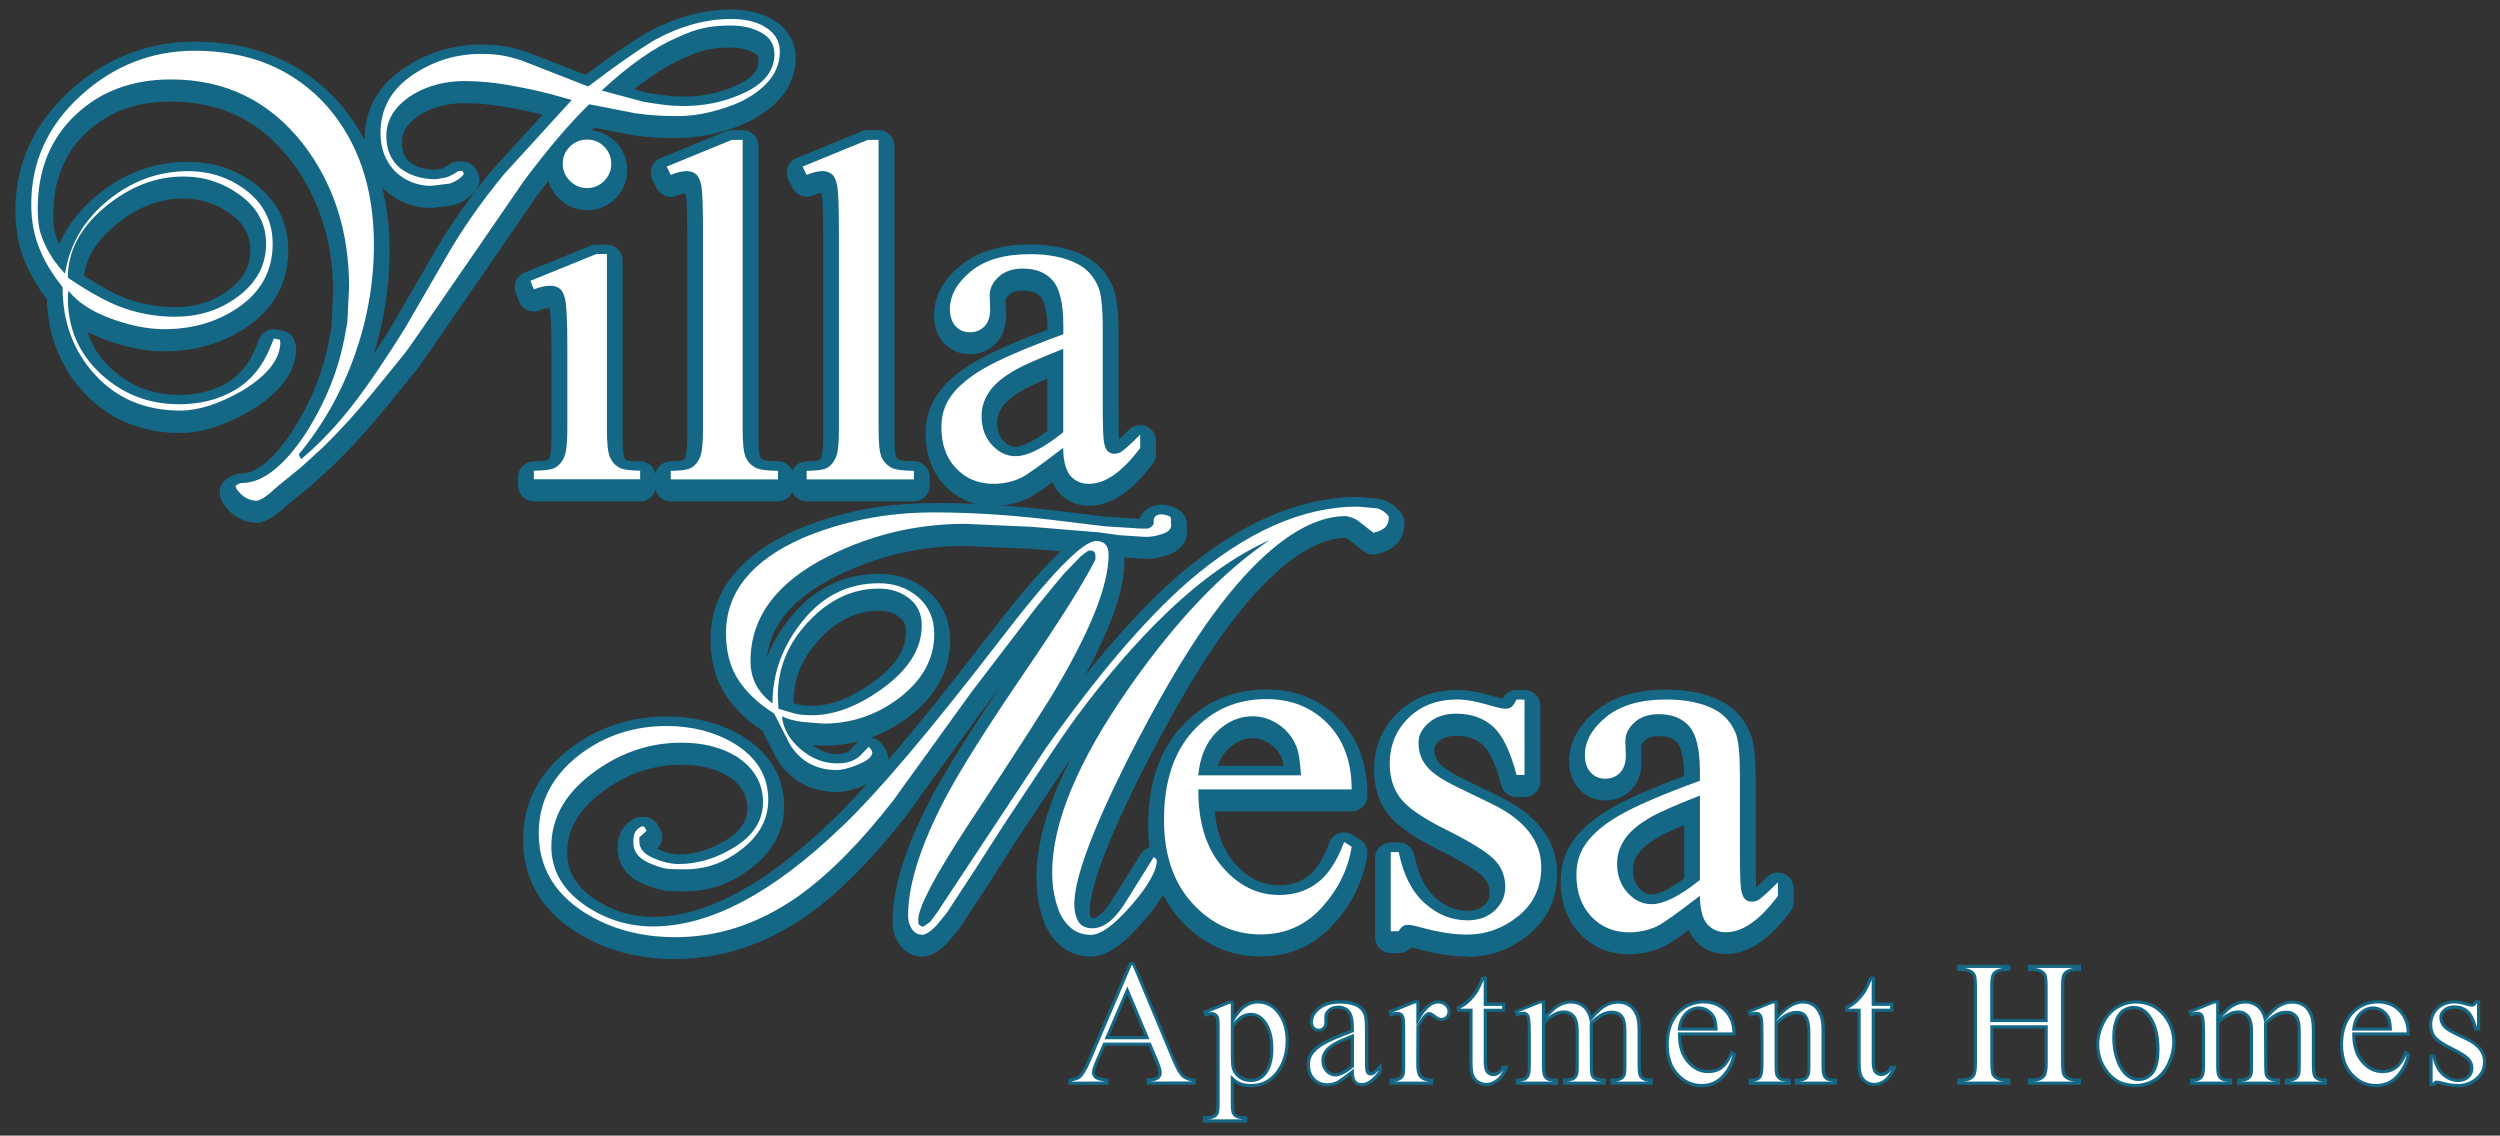 <?xml version="1.0" encoding="UTF-8"?>
<svg id="Layer_1" data-name="Layer 1" xmlns="http://www.w3.org/2000/svg" viewBox="0 0 300 136.27">
  <rect x="0" y="0" width="300" height="136.27" fill="#333333" stroke="none"/>
  <defs>
    <style>
      .cls-1 {
        fill: #fff;
      }

      .cls-2 {
        fill: #146885;
      }
    </style>
  </defs>
  <g>
    <g>
      <path class="cls-1" d="m137.94,125.28h-5.43l-.95,2.21c-.23.54-.35.95-.35,1.22,0,.21.1.4.3.56.2.16.64.27,1.32.32v.38h-4.41v-.38c.59-.1.96-.24,1.14-.4.35-.33.74-1,1.17-2.02l4.93-11.54h.36l4.88,11.66c.39.94.75,1.55,1.07,1.82.32.28.77.44,1.34.47v.38h-5.53v-.38c.56-.03.94-.12,1.13-.28.2-.16.29-.35.29-.58,0-.3-.14-.78-.41-1.44l-.85-2.02Zm-.29-.76l-2.38-5.67-2.44,5.67h4.82Z"/>
      <path class="cls-2" d="m143.5,130.17h-5.91v-.75h.18c.64-.04.91-.16,1.02-.25.15-.12.22-.26.22-.43,0-.28-.13-.74-.4-1.36l-.8-1.9h-5.18l-.9,2.1c-.22.52-.34.9-.34,1.15,0,.15.08.29.23.41.12.09.42.22,1.21.28h.18v.76h-4.79v-.73l.16-.03c.71-.13.96-.27,1.04-.35.33-.31.71-.97,1.12-1.95l4.98-11.65h.61l.05.12,4.88,11.66c.38.9.72,1.49,1.02,1.75.29.25.7.39,1.23.43h.18v.76Zm-5.53-.38l5.15-.02c-.53-.06-.96-.23-1.27-.5-.35-.3-.71-.92-1.12-1.89l-4.83-11.54h-.11l-4.88,11.42c-.44,1.05-.84,1.73-1.21,2.08-.18.18-.54.32-1.08.42v.04l4.04-.02c-.63-.06-1.03-.17-1.25-.34-.25-.2-.38-.44-.38-.71,0-.3.12-.72.37-1.29l1-2.33h5.68l.9,2.13c.29.68.43,1.18.43,1.51,0,.29-.12.53-.36.73-.21.17-.55.27-1.06.31v.02Zm-.03-5.08h-5.39l2.73-6.34,2.66,6.34Zm-4.82-.38h4.25l-2.1-4.99-2.15,4.99Z"/>
    </g>
    <g>
      <path class="cls-1" d="m144.58,121.45l2.92-1.18h.39v2.21c.49-.83.98-1.42,1.47-1.75.49-.33,1.01-.5,1.56-.5.95,0,1.74.37,2.38,1.12.78.91,1.17,2.1,1.17,3.56,0,1.63-.47,2.98-1.41,4.05-.77.87-1.74,1.31-2.92,1.31-.51,0-.95-.07-1.32-.22-.28-.1-.59-.31-.93-.62v2.88c0,.65.04,1.06.12,1.24.08.18.22.32.41.42.2.1.55.15,1.07.15v.38h-4.96v-.38h.26c.38,0,.7-.07.97-.22.13-.08.23-.2.3-.37.07-.17.11-.6.11-1.29v-8.95c0-.61-.03-1-.08-1.17-.06-.17-.14-.29-.26-.37s-.28-.12-.49-.12c-.17,0-.38.05-.63.15l-.12-.33Zm3.31,1.64v3.53c0,.77.03,1.27.09,1.51.1.4.33.75.71,1.05.38.3.85.45,1.42.45.69,0,1.25-.27,1.68-.81.56-.7.84-1.69.84-2.97,0-1.45-.32-2.56-.95-3.34-.44-.54-.97-.81-1.57-.81-.33,0-.66.08-.98.25-.25.12-.66.5-1.23,1.12Z"/>
      <path class="cls-2" d="m149.68,134.7h-5.34v-.76h.45c.36.02.64-.06.88-.19.09-.05.17-.15.22-.28.03-.08.09-.35.09-1.21v-8.95c0-.77-.05-1.03-.07-1.11-.04-.13-.1-.22-.19-.28-.16-.11-.44-.15-.95.04l-.18.07-.26-.68,3.16-1.26h.58v1.75c.39-.57.78-.99,1.18-1.26.52-.36,1.08-.53,1.66-.53,1,0,1.85.4,2.52,1.18.8.94,1.21,2.18,1.21,3.68,0,1.67-.49,3.08-1.45,4.18-.81.91-1.83,1.38-3.06,1.38-.53,0-1-.08-1.39-.23-.21-.08-.43-.21-.67-.39v2.48c0,.81.06,1.07.1,1.16.06.14.17.25.33.33.12.06.38.13.98.13h.19v.76Zm-4.96-.38h4.58c-.45-.02-.77-.08-.97-.18-.23-.12-.4-.29-.5-.51-.06-.13-.14-.41-.14-1.31v-3.31l.32.29c.32.29.62.49.87.58.35.14.77.2,1.26.2,1.13,0,2.03-.41,2.77-1.25.9-1.03,1.36-2.35,1.36-3.93,0-1.41-.38-2.56-1.12-3.43-.6-.71-1.33-1.05-2.23-1.05-.5,0-.99.16-1.45.47-.47.32-.94.89-1.42,1.69l-.1.17c.49-.51.84-.82,1.08-.94.35-.18.71-.27,1.07-.27.66,0,1.24.29,1.72.88.66.81.99,1.97.99,3.46,0,1.31-.3,2.35-.88,3.08-.46.58-1.08.88-1.82.88-.61,0-1.13-.17-1.54-.5-.41-.33-.67-.72-.77-1.16-.07-.26-.1-.77-.1-1.55v-6.17h-.17l-2.57,1.04c.45-.11.75-.05.97.11.16.11.27.26.34.47.04.12.09.37.09,1.23v8.95c0,.96-.07,1.24-.12,1.36-.09.21-.22.36-.38.46-.3.17-.66.25-1.07.24h-.07Zm3.36-11.15v3.46c0,.93.05,1.31.09,1.46.09.36.3.68.64.95.34.27.78.41,1.3.41.63,0,1.13-.24,1.53-.74.53-.67.8-1.62.8-2.85,0-1.4-.31-2.48-.91-3.22-.41-.5-.87-.74-1.42-.74-.3,0-.6.08-.9.23-.15.08-.47.32-1.13,1.02Z"/>
    </g>
    <g>
      <path class="cls-1" d="m162.27,128.61c-.97.75-1.58,1.19-1.83,1.3-.37.17-.77.26-1.19.26-.66,0-1.19-.22-1.62-.67s-.64-1.04-.64-1.77c0-.46.1-.86.31-1.2.28-.47.77-.91,1.47-1.32.7-.41,1.86-.92,3.49-1.51v-.37c0-.94-.15-1.59-.45-1.94-.3-.35-.74-.53-1.31-.53-.43,0-.78.12-1.03.35-.26.23-.39.5-.39.81l.02.6c0,.32-.08.56-.24.73-.16.17-.37.26-.64.26s-.46-.09-.63-.27c-.16-.18-.24-.42-.24-.73,0-.59.3-1.14.91-1.63.61-.5,1.46-.74,2.55-.74.84,0,1.53.14,2.07.42.41.21.71.55.9,1,.12.3.19.9.19,1.82v3.21c0,.9.02,1.46.05,1.66.03.2.09.34.17.41.08.07.17.1.27.1.11,0,.21-.02.29-.07.15-.09.42-.34.84-.75v.58c-.77,1.03-1.51,1.55-2.21,1.55-.34,0-.61-.12-.81-.35-.2-.23-.3-.63-.31-1.2Zm0-.67v-3.61c-1.04.41-1.71.71-2.02.88-.54.3-.93.62-1.17.95s-.35.69-.35,1.09c0,.5.15.91.44,1.24s.64.49,1.02.49c.52,0,1.21-.34,2.07-1.03Z"/>
      <path class="cls-2" d="m159.26,130.36c-.7,0-1.3-.25-1.76-.73-.46-.48-.69-1.12-.69-1.9,0-.49.11-.93.34-1.3.3-.49.81-.96,1.54-1.39.69-.41,1.83-.9,3.4-1.48v-.24c0-.89-.14-1.51-.4-1.82-.26-.31-.64-.46-1.16-.46-.39,0-.69.1-.91.3-.22.2-.33.42-.33.67l.02.59c0,.37-.1.66-.29.87-.2.21-.46.32-.77.32s-.57-.11-.77-.33c-.19-.21-.29-.5-.29-.86,0-.65.33-1.25.98-1.78.64-.52,1.54-.79,2.67-.79.87,0,1.59.15,2.16.45.44.23.78.6.99,1.1.14.32.2.94.2,1.89v3.21c0,.89.02,1.44.05,1.63.04.22.09.28.11.3.1.09.25.06.34,0,.09-.05.3-.22.8-.73l.32-.32v1.1l-.04.05c-.8,1.08-1.6,1.63-2.36,1.63-.39,0-.71-.14-.95-.42-.18-.21-.29-.53-.34-.95-.83.63-1.34.99-1.58,1.11-.4.18-.82.28-1.27.28Zm1.26-9.69c.63,0,1.12.2,1.45.59.33.39.5,1.07.5,2.07v.51l-.12.05c-1.61.59-2.77,1.09-3.46,1.49-.67.4-1.14.82-1.41,1.26-.19.31-.28.68-.28,1.1,0,.69.19,1.22.58,1.64.39.41.88.61,1.48.61.39,0,.76-.08,1.11-.24.23-.11.84-.54,1.79-1.28l.3-.23v.38c.01.52.1.88.27,1.08.16.19.38.28.66.28.63,0,1.31-.48,2.02-1.42v-.07c-.25.24-.43.39-.55.47-.23.14-.56.15-.79-.05-.11-.1-.19-.27-.23-.52-.04-.21-.05-.75-.05-1.69v-3.21c0-1.1-.09-1.56-.17-1.75-.18-.42-.44-.71-.81-.91-.51-.27-1.18-.4-1.98-.4-1.05,0-1.86.24-2.43.7-.56.46-.84.96-.84,1.49,0,.26.06.46.19.61.13.14.28.21.49.21s.37-.06.5-.2c.13-.14.19-.34.19-.6l-.02-.59c0-.37.15-.68.46-.96.29-.26.68-.4,1.16-.4Zm-.31,8.49c-.44,0-.83-.19-1.16-.55-.33-.36-.49-.82-.49-1.36,0-.43.13-.83.39-1.19.25-.35.66-.69,1.23-1.01.31-.18,1-.48,2.04-.89l.26-.1v3.98l-.07.06c-.9.72-1.61,1.08-2.19,1.08Zm1.88-4.55c-.88.35-1.46.61-1.73.76-.52.29-.89.59-1.11.9-.21.3-.32.62-.32.98,0,.45.13.81.4,1.11.26.29.55.43.88.43.46,0,1.09-.32,1.88-.94v-3.24Z"/>
    </g>
    <g>
      <path class="cls-1" d="m170.14,120.23v2.13c.79-1.42,1.61-2.13,2.44-2.13.38,0,.69.12.94.35.25.23.37.5.37.8,0,.27-.09.5-.27.68-.18.19-.39.28-.64.28s-.51-.12-.81-.36c-.3-.24-.52-.36-.67-.36-.12,0-.26.07-.4.21-.31.28-.63.75-.96,1.4v4.54c0,.52.07.92.2,1.19.09.19.25.34.48.46s.55.19.98.19v.37h-4.85v-.37c.48,0,.84-.08,1.08-.23.17-.11.29-.29.36-.53.03-.12.05-.45.05-1v-3.67c0-1.1-.02-1.76-.07-1.97-.04-.21-.13-.36-.25-.46-.12-.1-.27-.14-.45-.14-.21,0-.45.05-.72.15l-.1-.37,2.86-1.16h.43Z"/>
      <path class="cls-2" d="m171.98,130.17h-5.23v-.75h.19c.44,0,.77-.07.97-.2.13-.09.23-.22.28-.42.01-.05.04-.23.04-.95v-3.67c0-1.35-.03-1.79-.06-1.93-.03-.16-.1-.28-.18-.35-.2-.16-.57-.12-.99.04l-.19.08-.2-.74,3.09-1.24h.62v1.64c.72-1.1,1.46-1.64,2.25-1.64.43,0,.78.13,1.07.4.29.27.43.58.43.94,0,.32-.11.59-.32.81-.42.44-1.02.48-1.71-.06-.37-.29-.51-.32-.55-.32-.07,0-.17.05-.27.16-.29.26-.59.7-.9,1.3v4.49c0,.49.06.87.18,1.11.07.15.2.27.4.38.2.11.5.16.89.16h.19v.75Zm-4.82-.38h4.42c-.36-.02-.64-.09-.86-.2-.26-.14-.45-.33-.56-.55-.14-.3-.21-.71-.21-1.27l.02-4.62c.34-.68.67-1.15,1-1.45.38-.36.67-.37,1.31.14.53.42.91.39,1.2.09.15-.15.22-.33.22-.55,0-.25-.1-.47-.31-.66-.21-.2-.48-.3-.81-.3-.76,0-1.52.68-2.27,2.03l-.35.64v-2.67h-.21l-2.67,1.08v.02c.48-.15.89-.14,1.17.09.16.13.26.32.31.57.05.23.07.88.07,2.01v3.67c0,.76-.03.96-.06,1.06-.08.28-.23.5-.44.63-.23.15-.54.23-.96.25Z"/>
    </g>
    <g>
      <path class="cls-1" d="m178.22,117.4v3.11h2.21v.72h-2.21v6.14c0,.61.09,1.03.26,1.24s.4.32.68.32c.23,0,.45-.07.66-.21.21-.14.38-.35.5-.62h.4c-.24.68-.58,1.18-1.02,1.52-.44.34-.9.51-1.36.51-.32,0-.63-.09-.93-.26s-.53-.43-.67-.75c-.14-.33-.22-.83-.22-1.51v-6.37h-1.5v-.34c.38-.15.77-.41,1.16-.77s.75-.79,1.06-1.29c.16-.26.38-.74.66-1.44h.32Z"/>
      <path class="cls-2" d="m178.34,130.32c-.35,0-.69-.1-1.03-.29-.34-.2-.59-.48-.75-.84-.16-.36-.23-.88-.23-1.59v-6.18h-1.5v-.66l.12-.05c.35-.14.73-.39,1.11-.73.38-.35.73-.77,1.03-1.25.15-.25.37-.73.65-1.41l.05-.12h.64v3.11h2.21v1.1h-2.21v5.95c0,.7.12,1,.22,1.12.26.32.7.33,1.09.07.18-.12.32-.3.43-.54l.05-.11h.8l-.09.25c-.25.7-.62,1.25-1.09,1.61-.47.37-.97.55-1.48.55Zm-3.13-9.28h1.5v6.56c0,.65.07,1.14.2,1.44.13.29.32.51.59.67.68.4,1.41.29,2.09-.23.35-.27.64-.67.86-1.18h0c-.13.25-.3.45-.51.59-.55.37-1.21.32-1.59-.15-.21-.25-.31-.69-.31-1.36v-6.33h2.21v-.34h-2.21v-3.11c-.27.64-.48,1.09-.63,1.35-.32.51-.69.96-1.09,1.33-.37.34-.74.59-1.1.75v.03Z"/>
    </g>
    <g>
      <path class="cls-1" d="m185.23,122.25c.69-.69,1.1-1.09,1.22-1.19.31-.26.64-.46,1-.61.36-.15.71-.22,1.06-.22.59,0,1.1.17,1.53.52s.71.84.86,1.5c.71-.83,1.31-1.37,1.8-1.63.49-.26.99-.39,1.51-.39s.95.13,1.34.39c.39.26.7.68.93,1.27.15.4.23,1.03.23,1.88v4.07c0,.59.04,1,.13,1.22.07.15.2.28.38.39s.49.16.91.16v.37h-4.67v-.37h.2c.41,0,.72-.08.95-.24.16-.11.27-.29.34-.53.03-.12.04-.45.04-1v-4.07c0-.77-.09-1.32-.28-1.63-.27-.44-.7-.66-1.29-.66-.37,0-.73.09-1.1.27-.37.18-.82.52-1.34,1.02l-.02.11.02.44v4.52c0,.65.04,1.05.11,1.21.07.16.21.29.41.4.2.11.54.16,1.02.16v.37h-4.79v-.37c.52,0,.88-.06,1.08-.19.2-.12.33-.31.41-.56.03-.12.05-.46.05-1.02v-4.07c0-.77-.11-1.33-.34-1.66-.3-.44-.73-.66-1.27-.66-.37,0-.74.1-1.11.3-.57.3-1.01.64-1.32,1.02v5.08c0,.62.04,1.02.13,1.21.09.19.21.33.38.42.17.09.51.14,1.03.14v.37h-4.68v-.37c.43,0,.74-.05.91-.14.17-.09.3-.24.39-.44.09-.2.13-.6.13-1.18v-3.62c0-1.04-.03-1.71-.09-2.02-.05-.23-.12-.38-.23-.47-.1-.09-.24-.13-.42-.13-.19,0-.42.05-.69.15l-.15-.37,2.85-1.16h.44v2.02Z"/>
      <path class="cls-2" d="m198.32,130.17h-5.05v-.75h.39c.37,0,.65-.07.84-.2.12-.08.21-.23.27-.42.01-.05.03-.25.03-.95v-4.07c0-.73-.09-1.25-.25-1.54-.23-.38-.6-.57-1.13-.57-.33,0-.68.09-1.02.25-.34.17-.76.49-1.25.94v.05s.01.4.01.4v4.53c0,.84.06,1.07.09,1.13.05.12.16.22.33.31.12.06.37.14.93.14h.19v.75h-5.16v-.75h.19c.6,0,.87-.08.98-.16.16-.1.27-.25.33-.45.01-.04.04-.23.04-.97v-4.07c0-.73-.1-1.25-.31-1.56-.27-.39-.63-.58-1.11-.58-.34,0-.68.09-1.02.28-.52.28-.93.59-1.22.93v5.01c0,.74.06,1.02.11,1.13.07.15.17.26.3.33.08.04.3.12.94.12h.19v.75h-5.06v-.75h.19c.5,0,.72-.06.82-.12.14-.07.24-.19.31-.35.05-.12.12-.41.12-1.11v-3.62c0-1.02-.03-1.69-.09-1.98-.05-.23-.12-.32-.16-.36-.15-.13-.49-.11-.93.06l-.17.07-.3-.72,3.1-1.24h.63v1.75c.5-.5.8-.79.91-.88.32-.27.68-.49,1.05-.64.38-.15.76-.23,1.14-.23.63,0,1.19.19,1.65.56.38.31.66.73.83,1.26.63-.7,1.16-1.16,1.62-1.4,1.02-.54,2.2-.55,3.04,0,.42.28.76.74,1,1.35.16.43.24,1.06.24,1.95v4.07c0,.71.07,1.01.12,1.15.05.11.15.21.3.29.15.09.43.13.82.13h.19v.75Zm-4.49-.38h4.07c-.35-.02-.6-.08-.78-.18-.22-.13-.37-.29-.46-.47-.1-.25-.15-.68-.15-1.3v-4.07c0-.83-.07-1.44-.22-1.81-.21-.54-.5-.94-.85-1.17-.73-.48-1.76-.47-2.66,0-.47.25-1.05.78-1.74,1.58l-.25.29-.08-.37c-.13-.61-.4-1.08-.79-1.39-.4-.32-.86-.48-1.41-.48-.33,0-.66.07-.99.2-.34.14-.66.33-.95.58-.1.09-.41.39-.93.9.24-.19.51-.36.82-.53.39-.21.79-.32,1.19-.32.61,0,1.09.25,1.43.74.25.37.37.95.37,1.77v4.07c0,.78-.03.98-.06,1.08-.09.29-.25.52-.49.67-.19.12-.5.19-.93.21h4.28c-.39-.02-.67-.08-.86-.18-.24-.13-.4-.29-.49-.49-.05-.12-.12-.38-.12-1.29l-.02-4.95.04-.22.04-.04c.53-.51,1-.86,1.38-1.05.39-.19.79-.29,1.19-.29.66,0,1.15.25,1.45.75.21.35.31.92.31,1.73v4.07c0,.76-.03.96-.05,1.05-.08.29-.22.51-.42.64-.22.16-.52.24-.88.27Zm-11.51,0h4.15c-.4-.02-.67-.07-.83-.16-.21-.11-.36-.28-.46-.51-.1-.21-.15-.62-.15-1.29v-7.42h-.22l-2.64,1.07v.03c.51-.16.9-.14,1.14.07.14.11.23.3.29.58.07.32.1.99.1,2.06v3.62c0,.62-.05,1.03-.15,1.26-.11.24-.27.42-.48.53-.16.09-.41.14-.76.16Z"/>
    </g>
    <g>
      <path class="cls-1" d="m201.54,124.08c0,1.41.33,2.51,1.02,3.31s1.5,1.2,2.43,1.2c.62,0,1.16-.17,1.62-.51.46-.34.84-.93,1.15-1.75l.32.21c-.14.94-.57,1.8-1.26,2.58-.7.78-1.57,1.16-2.62,1.16-1.14,0-2.11-.44-2.92-1.33s-1.21-2.08-1.21-3.57c0-1.62.42-2.88,1.25-3.79.83-.91,1.87-1.36,3.13-1.36,1.06,0,1.93.35,2.62,1.05.68.7,1.02,1.64,1.02,2.81h-6.54Zm0-.6h4.38c-.03-.61-.11-1.03-.22-1.28-.17-.39-.43-.69-.77-.91s-.7-.33-1.07-.33c-.57,0-1.08.22-1.53.67-.45.44-.72,1.06-.79,1.86Z"/>
      <path class="cls-2" d="m204.2,130.46c-1.19,0-2.22-.47-3.06-1.39-.84-.92-1.26-2.16-1.26-3.7,0-1.66.44-2.98,1.3-3.92.86-.94,1.96-1.42,3.27-1.42,1.11,0,2.04.37,2.75,1.11.71.73,1.08,1.72,1.08,2.94v.19h-6.54c.02,1.26.35,2.27.98,3,.66.76,1.41,1.13,2.29,1.13.58,0,1.08-.16,1.51-.47.43-.32.79-.88,1.09-1.67l.08-.22.62.4-.02.12c-.15.98-.59,1.88-1.31,2.68-.73.81-1.66,1.23-2.76,1.23Zm.24-10.05c-1.19,0-2.2.44-2.99,1.3-.79.87-1.2,2.1-1.2,3.66,0,1.44.39,2.6,1.17,3.44.78.85,1.69,1.27,2.78,1.27,1,0,1.81-.36,2.47-1.1.64-.71,1.04-1.5,1.2-2.36h-.02c-.31.73-.69,1.28-1.13,1.61-.49.37-1.07.55-1.73.55-.98,0-1.85-.43-2.57-1.27-.72-.83-1.08-1.99-1.07-3.43v-.19h6.54c-.03-1.03-.36-1.86-.97-2.49-.64-.66-1.48-.99-2.48-.99Zm1.68,3.26h-4.79l.02-.21c.08-.84.37-1.5.85-1.97.49-.48,1.05-.72,1.67-.72.41,0,.8.12,1.17.36.37.24.65.57.84.99.12.27.2.71.23,1.35v.2Zm-4.37-.38h3.97c-.04-.47-.1-.82-.19-1.02-.16-.35-.39-.63-.7-.83-.31-.2-.63-.3-.97-.3-.52,0-.98.2-1.4.61-.38.37-.62.89-.71,1.53Z"/>
    </g>
    <g>
      <path class="cls-1" d="m213.16,122.24c1.11-1.34,2.17-2.01,3.17-2.01.52,0,.96.13,1.33.39.37.26.67.68.89,1.28.15.41.23,1.05.23,1.9v4.04c0,.6.05,1.01.14,1.22.08.17.2.31.37.4.17.1.48.14.94.14v.37h-4.68v-.37h.2c.44,0,.75-.07.93-.2.18-.13.3-.33.37-.59.03-.1.04-.43.04-.97v-3.88c0-.86-.11-1.49-.34-1.88s-.6-.58-1.13-.58c-.82,0-1.64.45-2.45,1.34v4.99c0,.64.04,1.04.11,1.19.1.2.23.35.4.44.17.09.51.14,1.03.14v.37h-4.68v-.37h.21c.48,0,.81-.12.98-.37s.25-.71.25-1.4v-3.51c0-1.14-.03-1.83-.08-2.08s-.13-.42-.24-.51-.25-.13-.43-.13c-.19,0-.42.05-.69.15l-.15-.37,2.85-1.16h.44v2.01Z"/>
      <path class="cls-2" d="m220.42,130.17h-5.06v-.75h.39c.49,0,.71-.09.81-.16.14-.11.24-.27.3-.49.01-.04.04-.21.04-.92v-3.88c0-.82-.11-1.42-.31-1.78-.19-.33-.51-.49-.97-.49-.74,0-1.5.41-2.26,1.23v4.92c0,.83.07,1.05.09,1.1.08.17.18.28.32.36.08.04.3.12.94.12h.19v.75h-5.06v-.75h.4c.41,0,.69-.1.82-.28.1-.14.22-.49.22-1.29v-3.51c0-1.39-.04-1.88-.07-2.04-.06-.27-.13-.37-.17-.4-.16-.14-.5-.12-.93.05l-.17.07-.3-.72,3.1-1.24h.63v1.69c1.03-1.12,2.03-1.69,2.98-1.69.55,0,1.04.14,1.44.42.4.28.73.74.96,1.37.16.44.24,1.08.24,1.97v4.04c0,.71.07,1.01.13,1.14.06.14.15.24.29.32.09.05.32.12.84.12h.19v.75Zm-4.47-.38h4.02c-.36-.02-.61-.07-.78-.16-.2-.12-.35-.28-.45-.49-.11-.24-.16-.67-.16-1.3v-4.04c0-.83-.07-1.45-.22-1.84-.21-.55-.48-.95-.82-1.19-.34-.24-.75-.35-1.23-.35-.94,0-1.96.65-3.03,1.94l-.33.4v-2.34h-.22l-2.64,1.07v.03c.51-.16.9-.14,1.15.07.14.12.24.32.3.61.05.26.08.96.08,2.12v3.51c0,.74-.09,1.23-.29,1.51-.18.27-.51.41-.96.44h4.02c-.4-.02-.67-.07-.83-.16-.2-.11-.36-.29-.48-.52-.06-.12-.13-.38-.13-1.27v-5.07l.05-.05c.85-.93,1.72-1.41,2.59-1.41.6,0,1.04.23,1.3.68.24.42.36,1.07.36,1.97v3.88c0,.75-.03.94-.05,1.02-.08.3-.23.54-.43.7-.18.14-.45.21-.83.23Z"/>
    </g>
    <g>
      <path class="cls-1" d="m224.79,117.4v3.11h2.21v.72h-2.21v6.14c0,.61.09,1.03.26,1.24s.4.32.68.32c.23,0,.45-.07.66-.21.21-.14.38-.35.5-.62h.4c-.24.68-.58,1.18-1.02,1.52-.44.34-.9.51-1.36.51-.32,0-.63-.09-.93-.26s-.53-.43-.67-.75c-.14-.33-.22-.83-.22-1.51v-6.37h-1.5v-.34c.38-.15.77-.41,1.16-.77s.75-.79,1.06-1.29c.16-.26.38-.74.66-1.44h.32Z"/>
      <path class="cls-2" d="m224.91,130.32c-.35,0-.69-.1-1.03-.29-.34-.2-.59-.48-.75-.84-.16-.36-.23-.88-.23-1.59v-6.18h-1.5v-.66l.12-.05c.36-.14.73-.39,1.11-.73.38-.35.73-.77,1.03-1.25.15-.25.37-.73.65-1.41l.05-.12h.64v3.11h2.21v1.1h-2.21v5.95c0,.7.12,1,.22,1.12.26.32.7.33,1.09.07.18-.12.32-.3.43-.54l.05-.11h.8l-.09.25c-.25.71-.62,1.25-1.09,1.61-.47.37-.97.55-1.48.55Zm-3.13-9.28h1.5v6.56c0,.65.07,1.14.2,1.44.13.29.32.51.59.67.69.4,1.41.29,2.08-.23.35-.27.64-.67.86-1.19h0c-.13.25-.3.45-.51.59-.55.37-1.21.32-1.59-.15-.21-.25-.31-.69-.31-1.36v-6.33h2.21v-.34h-2.21v-3.11c-.27.64-.48,1.09-.63,1.35-.32.51-.69.96-1.09,1.33-.37.34-.74.59-1.1.75v.03Z"/>
    </g>
    <g>
      <path class="cls-1" d="m239.03,122.46h6.51v-4.01c0-.72-.05-1.19-.13-1.42-.07-.17-.21-.32-.43-.44-.3-.16-.61-.25-.94-.25h-.5v-.38h6v.38h-.5c-.33,0-.64.08-.94.24-.22.11-.37.28-.45.5-.08.22-.12.68-.12,1.37v9.05c0,.71.04,1.18.13,1.41.07.17.21.32.42.44.3.17.62.25.95.25h.5v.38h-6v-.38h.5c.57,0,.99-.17,1.25-.51.17-.22.26-.75.26-1.59v-4.27h-6.51v4.27c0,.71.05,1.18.13,1.41.07.17.21.32.43.44.3.17.61.25.94.25h.51v.38h-6.01v-.38h.5c.58,0,1-.17,1.26-.51.17-.22.25-.75.25-1.59v-9.05c0-.72-.04-1.19-.13-1.42-.07-.17-.21-.32-.42-.44-.3-.16-.62-.25-.95-.25h-.5v-.38h6.01v.38h-.51c-.33,0-.64.08-.94.24-.21.11-.36.28-.44.5-.08.22-.12.68-.12,1.37v4.01Z"/>
      <path class="cls-2" d="m249.72,130.17h-6.37v-.76h.69c.51,0,.88-.14,1.1-.43.08-.11.22-.44.22-1.48v-4.08h-6.14v4.08c0,.85.07,1.2.12,1.34.05.13.17.25.35.35.27.15.55.22.85.22h.7v.76h-6.38v-.76h.69c.52,0,.89-.14,1.11-.43.08-.1.21-.43.21-1.48v-9.05c0-.86-.07-1.21-.12-1.35-.05-.13-.17-.25-.34-.35-.27-.15-.56-.22-.86-.22h-.69v-.76h6.38v.76h-.7c-.3,0-.58.07-.85.22-.17.09-.29.22-.36.4-.05.14-.11.48-.11,1.3v3.82h6.14v-3.82c0-.86-.07-1.21-.12-1.35-.05-.13-.17-.25-.35-.35-.27-.15-.55-.22-.85-.22h-.69v-.76h6.37v.76h-.69c-.3,0-.58.07-.85.22-.18.09-.3.22-.36.4-.05.14-.11.48-.11,1.31v9.05c0,.85.07,1.2.12,1.34.05.13.17.25.34.35.27.15.56.22.86.22h.69v.76Zm-6-.38h5.62s-.31,0-.31,0c-.36,0-.71-.09-1.04-.27-.25-.15-.42-.33-.51-.54-.1-.25-.15-.74-.15-1.48v-9.05c0-.72.04-1.19.13-1.43.1-.27.28-.48.54-.61.32-.17.66-.26,1.02-.26h.31s-5.62,0-5.62,0h.31c.36,0,.71.09,1.03.27.26.14.43.33.52.54.1.25.15.74.15,1.49v4.2h-6.89v-4.2c0-.72.04-1.19.14-1.44.1-.27.28-.47.54-.6.32-.17.67-.26,1.03-.26h.32s-5.63,0-5.63,0h.31c.36,0,.71.09,1.04.27.25.15.42.33.51.54.1.25.15.74.15,1.49v9.05c0,.9-.09,1.44-.29,1.7-.3.39-.77.58-1.41.58h-.31s5.63,0,5.63,0h-.32c-.36,0-.71-.09-1.03-.27-.26-.15-.43-.33-.52-.54-.1-.25-.15-.74-.15-1.48v-4.46h6.89v4.46c0,.9-.09,1.45-.3,1.71-.3.38-.77.58-1.4.58h-.31Z"/>
    </g>
    <g>
      <path class="cls-1" d="m256.32,120.23c1.43,0,2.58.55,3.45,1.63.74.93,1.11,2,1.11,3.21,0,.85-.2,1.71-.61,2.57-.41.87-.97,1.52-1.68,1.96-.71.44-1.51.66-2.38.66-1.43,0-2.56-.57-3.4-1.71-.71-.96-1.07-2.03-1.07-3.23,0-.87.22-1.73.65-2.59.43-.86,1-1.49,1.7-1.9.7-.41,1.45-.62,2.23-.62Zm-.32.67c-.37,0-.73.11-1.1.33-.37.22-.67.6-.89,1.14s-.34,1.24-.34,2.1c0,1.38.27,2.57.82,3.57.55,1,1.27,1.5,2.17,1.5.67,0,1.22-.28,1.65-.83s.65-1.5.65-2.84c0-1.68-.36-3-1.09-3.97-.49-.66-1.11-.99-1.87-.99Z"/>
      <path class="cls-2" d="m256.2,130.46c-1.48,0-2.68-.6-3.55-1.78-.73-.99-1.1-2.11-1.1-3.34,0-.89.22-1.79.67-2.67.44-.89,1.04-1.55,1.77-1.98.73-.43,1.51-.64,2.33-.64,1.49,0,2.7.57,3.6,1.71.76.96,1.15,2.08,1.15,3.32,0,.87-.21,1.76-.63,2.66-.42.9-1.01,1.59-1.75,2.04-.74.46-1.58.69-2.48.69Zm.11-10.04c-.75,0-1.47.2-2.14.59-.67.39-1.22,1-1.63,1.82-.42.83-.63,1.67-.63,2.5,0,1.15.35,2.19,1.03,3.11.81,1.1,1.87,1.63,3.25,1.63.84,0,1.6-.21,2.28-.63.68-.42,1.22-1.05,1.61-1.88.39-.84.59-1.68.59-2.49,0-1.16-.36-2.19-1.07-3.09-.83-1.04-1.94-1.56-3.3-1.56Zm.33,9.3c-.97,0-1.75-.54-2.33-1.6-.56-1.02-.84-2.25-.84-3.66,0-.88.12-1.61.36-2.17.24-.58.57-1,.97-1.23.4-.23.8-.35,1.2-.35.82,0,1.5.36,2.02,1.07.74.99,1.12,2.37,1.12,4.08,0,1.4-.23,2.37-.69,2.96-.47.6-1.08.9-1.8.9Zm-.65-8.63c-.33,0-.67.1-1.01.3-.33.19-.6.55-.81,1.05-.22.52-.33,1.2-.33,2.03,0,1.34.27,2.51.8,3.47.52.94,1.17,1.4,2,1.4.61,0,1.11-.25,1.51-.75.41-.51.61-1.43.61-2.73,0-1.63-.35-2.93-1.05-3.86-.46-.62-1.02-.92-1.72-.92Z"/>
    </g>
    <g>
      <path class="cls-1" d="m266.14,122.25c.69-.69,1.1-1.09,1.22-1.19.31-.26.64-.46,1-.61.36-.15.71-.22,1.06-.22.59,0,1.1.17,1.53.52s.71.84.86,1.5c.71-.83,1.31-1.37,1.8-1.63.49-.26.99-.39,1.51-.39s.95.13,1.34.39c.39.26.7.68.93,1.27.15.4.23,1.03.23,1.88v4.07c0,.59.04,1,.13,1.22.07.15.2.28.38.39s.49.16.91.16v.37h-4.67v-.37h.2c.41,0,.72-.08.95-.24.16-.11.27-.29.34-.53.03-.12.04-.45.04-1v-4.07c0-.77-.09-1.32-.28-1.63-.27-.44-.7-.66-1.29-.66-.37,0-.73.09-1.1.27-.37.18-.82.52-1.34,1.02l-.02.11.02.44v4.52c0,.65.04,1.05.11,1.21.07.16.21.29.41.4.2.11.54.16,1.02.16v.37h-4.79v-.37c.52,0,.88-.06,1.08-.19.2-.12.33-.31.41-.56.03-.12.05-.46.05-1.02v-4.07c0-.77-.11-1.33-.34-1.66-.3-.44-.73-.66-1.27-.66-.37,0-.74.1-1.11.3-.57.3-1.01.64-1.32,1.02v5.08c0,.62.04,1.02.13,1.21.09.19.21.33.38.42.17.09.51.14,1.03.14v.37h-4.68v-.37c.43,0,.74-.05.91-.14.17-.09.3-.24.39-.44.09-.2.13-.6.13-1.18v-3.62c0-1.04-.03-1.71-.09-2.02-.05-.23-.12-.38-.23-.47-.1-.09-.24-.13-.42-.13-.19,0-.42.05-.69.15l-.15-.37,2.85-1.16h.44v2.02Z"/>
      <path class="cls-2" d="m279.23,130.17h-5.05v-.75h.39c.37,0,.65-.07.84-.2.12-.08.21-.23.27-.42.01-.05.03-.25.03-.95v-4.07c0-.73-.09-1.25-.25-1.54-.23-.38-.6-.57-1.13-.57-.33,0-.68.09-1.02.25-.34.17-.76.49-1.25.94v.05s.01.4.01.4v4.53c0,.81.06,1.06.09,1.13.06.12.16.22.33.31.12.06.37.14.93.14h.19v.75h-5.16v-.75h.19c.6,0,.87-.08.98-.16.16-.1.27-.25.33-.45.01-.04.04-.23.04-.97v-4.07c0-.73-.1-1.25-.31-1.56-.27-.39-.63-.58-1.12-.58-.34,0-.68.09-1.01.28-.52.28-.93.59-1.23.93v5.01c0,.74.06,1.02.11,1.13.07.15.17.26.3.33.08.04.3.12.94.12h.19v.75h-5.06v-.75h.19c.5,0,.72-.06.82-.12.14-.07.24-.19.31-.35.05-.12.12-.41.12-1.11v-3.62c0-1.02-.03-1.69-.09-1.98-.05-.23-.12-.32-.16-.36-.15-.13-.49-.11-.93.06l-.17.07-.3-.72,3.1-1.24h.63v1.75c.5-.5.8-.79.91-.88.32-.27.68-.49,1.05-.64.38-.15.76-.23,1.14-.23.63,0,1.19.19,1.65.56.38.31.66.73.83,1.26.63-.7,1.16-1.16,1.62-1.4,1.02-.54,2.2-.55,3.04,0,.42.28.76.73,1,1.35.16.43.24,1.06.24,1.95v4.07c0,.71.07,1.01.12,1.15.05.11.15.21.3.29.15.09.43.13.82.13h.19v.75Zm-4.49-.38h4.07c-.35-.02-.6-.08-.78-.18-.22-.13-.37-.28-.46-.47-.1-.25-.15-.68-.15-1.3v-4.07c0-.83-.07-1.44-.21-1.81-.21-.54-.5-.94-.85-1.17-.73-.49-1.76-.47-2.66,0-.47.25-1.05.78-1.74,1.58l-.25.29-.08-.37c-.13-.61-.4-1.08-.79-1.39-.4-.32-.86-.48-1.41-.48-.33,0-.66.07-.99.2-.34.14-.66.33-.95.58-.1.09-.41.39-.93.9.24-.19.51-.36.82-.53.39-.21.79-.32,1.19-.32.61,0,1.09.25,1.43.74.25.37.37.95.37,1.77v4.07c0,.78-.03.99-.06,1.08-.09.29-.25.52-.49.67-.19.12-.5.19-.93.21h4.28c-.39-.02-.67-.08-.86-.18-.24-.13-.4-.29-.49-.49-.05-.12-.12-.38-.12-1.29l-.02-4.95.04-.22.04-.04c.53-.51,1-.86,1.38-1.05.39-.2.79-.29,1.19-.29.66,0,1.15.25,1.45.75.21.35.31.92.31,1.73v4.07c0,.76-.03.96-.05,1.05-.08.29-.22.5-.42.64-.22.16-.52.24-.88.27Zm-11.51,0h4.15c-.4-.02-.67-.07-.83-.16-.21-.11-.36-.28-.46-.51-.1-.21-.15-.62-.15-1.29v-7.42h-.22l-2.64,1.07v.03c.51-.16.9-.14,1.14.07.14.12.23.3.29.58.07.32.1.99.1,2.06v3.62c0,.62-.05,1.03-.15,1.26-.11.24-.27.42-.48.53-.16.09-.41.14-.76.16Z"/>
    </g>
    <g>
      <path class="cls-1" d="m282.45,124.08c0,1.41.33,2.51,1.02,3.31s1.5,1.2,2.43,1.2c.62,0,1.16-.17,1.62-.51.46-.34.84-.93,1.15-1.75l.32.21c-.14.94-.57,1.8-1.26,2.58-.7.78-1.57,1.16-2.62,1.16-1.14,0-2.11-.44-2.92-1.33s-1.21-2.08-1.21-3.57c0-1.62.42-2.88,1.25-3.79.83-.91,1.87-1.36,3.13-1.36,1.06,0,1.93.35,2.62,1.05.68.7,1.02,1.64,1.02,2.81h-6.54Zm0-.6h4.38c-.03-.61-.11-1.03-.22-1.28-.17-.39-.43-.69-.77-.91s-.7-.33-1.07-.33c-.57,0-1.08.22-1.53.67-.45.44-.72,1.06-.79,1.86Z"/>
      <path class="cls-2" d="m285.12,130.46c-1.19,0-2.22-.47-3.06-1.39-.84-.92-1.26-2.16-1.26-3.7,0-1.66.44-2.98,1.3-3.92.86-.94,1.96-1.42,3.27-1.42,1.11,0,2.04.37,2.75,1.11.72.73,1.08,1.72,1.08,2.94v.19h-6.54c.02,1.26.35,2.27.98,3,.66.76,1.41,1.13,2.29,1.13.58,0,1.08-.16,1.5-.47.43-.32.79-.88,1.09-1.67l.08-.22.62.4-.02.12c-.15.98-.59,1.88-1.31,2.68-.73.81-1.66,1.23-2.76,1.23Zm.24-10.05c-1.19,0-2.2.44-2.99,1.3-.79.87-1.2,2.1-1.2,3.66,0,1.44.39,2.6,1.17,3.44.78.85,1.69,1.27,2.78,1.27,1,0,1.81-.36,2.47-1.1.64-.71,1.04-1.5,1.2-2.36h-.02c-.31.73-.69,1.28-1.13,1.61-.49.37-1.07.55-1.73.55-.98,0-1.85-.43-2.57-1.27-.72-.83-1.08-1.99-1.07-3.43v-.19h6.54c-.04-1.03-.36-1.86-.97-2.49-.64-.66-1.48-.99-2.48-.99Zm1.68,3.26h-4.79l.02-.21c.08-.83.37-1.5.85-1.97.49-.48,1.05-.72,1.67-.72.41,0,.8.12,1.17.36.37.24.65.57.84.99.12.27.2.71.23,1.35v.2Zm-4.37-.38h3.97c-.04-.48-.1-.82-.19-1.02-.16-.35-.39-.63-.7-.83-.31-.2-.63-.3-.97-.3-.52,0-.98.2-1.4.61-.38.37-.62.89-.71,1.53Z"/>
    </g>
    <g>
      <path class="cls-1" d="m297.43,120.23v3.23h-.34c-.26-1.01-.6-1.7-1.01-2.07-.41-.37-.93-.55-1.57-.55-.48,0-.87.13-1.17.38-.3.25-.44.54-.44.85,0,.39.11.72.33.99.21.28.65.58,1.3.9l1.51.73c1.4.68,2.1,1.58,2.1,2.7,0,.86-.33,1.56-.98,2.08-.65.53-1.38.79-2.19.79-.58,0-1.24-.1-1.98-.31-.23-.07-.41-.1-.56-.1-.16,0-.28.09-.37.27h-.34v-3.38h.34c.19.97.56,1.69,1.11,2.18.54.49,1.15.73,1.83.73.48,0,.86-.14,1.16-.42.3-.28.45-.62.45-1.01,0-.48-.17-.87-.5-1.2-.33-.32-1-.73-2-1.23-1-.5-1.65-.94-1.96-1.34-.31-.39-.47-.89-.47-1.49,0-.78.27-1.43.8-1.95.53-.52,1.23-.79,2.07-.79.37,0,.82.08,1.35.24.35.1.59.15.7.15.11,0,.2-.02.26-.07.06-.05.13-.15.22-.32h.34Z"/>
      <path class="cls-2" d="m294.98,130.46c-.59,0-1.28-.11-2.04-.32-.22-.06-.38-.1-.51-.1-.04,0-.12,0-.2.16l-.05.11h-.65v-3.76h.69l.03.15c.18.92.54,1.62,1.05,2.08.51.46,1.07.69,1.7.69.43,0,.77-.12,1.03-.37.26-.24.39-.53.39-.87,0-.43-.15-.77-.44-1.06-.32-.31-.98-.71-1.95-1.19-1.03-.51-1.7-.97-2.03-1.4-.34-.43-.51-.96-.51-1.6,0-.83.29-1.53.86-2.09s1.31-.84,2.21-.84c.39,0,.86.08,1.41.25.44.13.59.15.65.15.07,0,.12-.01.14-.03,0,0,.06-.06.16-.26l.05-.11h.65v3.61h-.68l-.04-.14c-.25-.97-.57-1.64-.95-1.97-.38-.34-.85-.5-1.44-.5-.43,0-.78.11-1.04.34-.26.22-.38.45-.38.7,0,.35.09.63.29.87.2.26.61.55,1.24.85l1.51.73c1.46.71,2.2,1.68,2.2,2.87,0,.92-.35,1.67-1.05,2.23-.68.55-1.46.83-2.31.83Zm-2.54-.79c.16,0,.36.04.61.11.72.2,1.37.3,1.93.3.76,0,1.45-.25,2.07-.75.61-.49.91-1.13.91-1.94,0-1.05-.65-1.87-1.99-2.53l-1.51-.73c-.69-.33-1.14-.64-1.37-.96-.24-.3-.37-.68-.37-1.11,0-.37.17-.7.51-.99.33-.28.76-.43,1.29-.43.68,0,1.25.2,1.69.6.42.38.76,1.04,1.03,2.02h0v-2.85h-.04c-.08.14-.14.23-.21.28-.1.07-.22.11-.38.11-.09,0-.26-.02-.76-.16-.51-.15-.95-.23-1.3-.23-.8,0-1.44.24-1.94.73-.5.49-.74,1.09-.74,1.82,0,.55.14,1.01.43,1.37.29.38.93.81,1.9,1.29,1.02.51,1.69.92,2.05,1.26.37.36.56.81.56,1.34,0,.45-.17.83-.51,1.15-.33.31-.77.47-1.29.47-.72,0-1.38-.26-1.96-.78-.54-.49-.92-1.2-1.13-2.13v3h.04c.15-.22.34-.27.48-.27Z"/>
    </g>
  </g>
  <g>
    <path class="cls-1" d="m36.12,55.87c2.33-1.94,4.56-4.32,6.7-7.16,1.61-2.13,3.51-4.94,5.7-8.44l5.03-8.67c1.85-3.25,4.16-6.57,6.96-9.96l8.1-8.88c-.99-.29-2.01-.57-3.05-.84-1.04-.27-2.23-.53-3.55-.77-2.23-.44-4.33-.66-6.32-.66-2.23,0-4.25.52-6.05,1.56-2.19,1.33-3.28,3.01-3.28,5.04,0,1.61.54,2.89,1.63,3.83,1.18.9,2.63,1.35,4.33,1.35l1.21-.21c.52-.19,1.02-.45,1.49-.78h.5l.14.36c-.33.47-.88.85-1.63,1.14l-2.27.28c-1.7,0-3.17-.59-4.4-1.78-1.14-1.23-1.7-2.74-1.7-4.54,0-2.89,1.25-5.19,3.76-6.92,2.51-1.73,5.28-2.59,8.31-2.59.85,0,1.62.05,2.31.15.69.1,1.55.31,2.59.65l7.95,3.11c3.27-2.48,5.89-4.32,7.88-5.52,3.12-1.72,6.2-2.58,9.23-2.58,1.56,0,2.84.26,3.83.79,1.37.72,2.06,1.76,2.06,3.14,0,2.38-1.52,4.36-4.55,5.93-1.14.53-2.38.95-3.73,1.29s-2.71.5-4.08.5c-.76,0-1.55-.02-2.38-.07-.83-.05-1.72-.14-2.66-.28l-5.47-1.07c-2.37,2.3-4.97,5.36-7.81,9.16l-6.89,10.01-5.39,7.82c-1.13,1.64-1.79,2.58-1.98,2.81-.52.66-1.79,2.22-3.82,4.7s-4.07,4.73-6.15,6.74l-2.54,2.32-2.77,2.25-1.14,1c-.52.41-.97.67-1.35.77-.99,0-1.82-.47-2.48-1.42l-.14-.35c.28-.24.54-.36.78-.36,2.46,0,5.02-1.99,7.66-5.96,1.96-3.08,3.37-6.25,4.21-9.52.09-.33.22-.9.39-1.7.16-.8.29-1.51.39-2.13l.21-4.19c0-6.7-1.85-12.44-5.54-17.21-4.02-5.14-9.3-7.72-15.84-7.72-4.64,0-8.46,1.43-11.47,4.28-3.01,2.86-4.51,6.6-4.51,11.22,0,.8.05,1.5.14,2.09.09.59.31,1.26.64,2.02.57,1.32,1.4,2.55,2.49,3.68.57-3.5,2.28-6.43,5.15-8.77,2.86-2.34,6.07-3.51,9.62-3.51,2.7,0,5.07.81,7.1,2.41,2.04,1.61,3.05,3.72,3.05,6.32,0,3.22-1.4,5.78-4.19,7.67-2.51,1.7-5.44,2.56-8.81,2.56-1.99,0-4.13-.43-6.43-1.28-2.3-.85-3.99-1.96-5.08-3.34l-.07.85c0,3.65,1.31,6.69,3.94,9.12,2.63,2.44,5.76,3.66,9.41,3.66,2.51,0,4.72-.56,6.64-1.67,1.92-1.11,3.35-2.83,4.3-5.15l.43-1.07.71.14.07.28c0,2.04-1.52,3.98-4.54,5.82-2.79,1.61-5.28,2.41-7.46,2.41-4.17,0-7.56-1.42-10.19-4.25-2.63-2.84-3.94-6.36-3.94-10.56-.62-.8-1.04-1.39-1.28-1.77-.62-.95-1.11-1.89-1.49-2.84-.66-1.61-.99-3.38-.99-5.32,0-5.1,1.98-9.45,5.93-13.05,3.95-3.59,8.51-5.39,13.67-5.39,6.63,0,11.93,2.22,15.91,6.67,3.74,4.3,5.61,9.83,5.61,16.59,0,4.54-.78,8.99-2.34,13.37-1.56,4.37-3.79,8.31-6.68,11.81l.28.57Zm-15.05-17.11c2.76,0,5.19-.76,7.29-2.27,2.38-1.7,3.57-3.86,3.57-6.46,0-2.37-1.02-4.31-3.07-5.82-2.05-1.51-4.33-2.27-6.86-2.27-3.33,0-6.48,1.23-9.43,3.69-2.95,2.46-4.43,5.28-4.43,8.45,2.38,1.61,4.4,2.75,6.07,3.41,2.14.85,4.43,1.28,6.86,1.28Zm60.99-25.28c2.41,0,4.66-.45,6.75-1.36,2.75-1.14,4.12-2.77,4.12-4.86,0-1.15-.52-2-1.56-2.58-1.04-.57-2.27-.86-3.69-.86-1.18,0-2.24.1-3.16.29s-2,.57-3.23,1.14c-2.7,1.15-5.73,3.27-9.09,6.37l5.04,1.36c.85.14,1.67.26,2.45.36.78.1,1.57.14,2.38.14Z"/>
    <path class="cls-2" d="m30.87,62.73c-1.13,0-2.75-.39-4.03-2.23-.08-.12-.15-.25-.21-.38l-.14-.35c-.3-.76-.08-1.63.54-2.15.63-.53,1.3-.8,1.99-.8,1.75,0,3.86-1.77,6.09-5.12,1.83-2.86,3.16-5.88,3.95-8.94.1-.35.21-.87.36-1.61.15-.73.27-1.38.35-1.94l.21-4.09c0-6.15-1.73-11.55-5.15-15.95-3.67-4.7-8.37-6.98-14.34-6.98-4.17,0-7.5,1.23-10.17,3.76-2.64,2.51-3.92,5.73-3.92,9.85,0,.7.04,1.3.12,1.79.07.43.24.95.5,1.56.02.05.05.1.07.16,1.01-2.26,2.56-4.25,4.64-5.95,3.2-2.62,6.84-3.94,10.82-3.94,3.12,0,5.91.95,8.27,2.82,2.5,1.98,3.77,4.6,3.77,7.8,0,3.87-1.69,6.98-5.02,9.24-2.82,1.91-6.14,2.88-9.87,2.88-2.2,0-4.59-.47-7.08-1.4-.76-.28-1.47-.59-2.12-.93.52,1.67,1.47,3.13,2.86,4.41,2.29,2.12,4.94,3.15,8.12,3.15,2.16,0,4.07-.48,5.69-1.41,1.56-.9,2.7-2.29,3.5-4.23l.42-1.05c.34-.85,1.24-1.33,2.13-1.15l.71.14c.72.14,1.29.69,1.47,1.4l.07.28c.04.15.06.3.06.46,0,2.73-1.83,5.23-5.45,7.44-3.11,1.79-5.94,2.69-8.44,2.69-4.69,0-8.59-1.64-11.58-4.86-2.81-3.04-4.3-6.8-4.44-11.2-.46-.61-.79-1.08-1-1.42-.66-1.01-1.22-2.08-1.64-3.13-.75-1.81-1.13-3.84-1.13-6.02,0-5.64,2.2-10.49,6.55-14.45,4.29-3.9,9.32-5.88,14.94-5.88,7.16,0,12.98,2.45,17.32,7.29,1.21,1.39,2.24,2.9,3.09,4.53v-.06c0-3.53,1.54-6.39,4.58-8.48,2.82-1.94,5.98-2.93,9.38-2.93.93,0,1.8.05,2.57.16.8.11,1.76.35,2.91.72.04.01.07.02.11.04l6.97,2.72c2.92-2.2,5.34-3.87,7.21-4.99,3.45-1.9,6.87-2.85,10.2-2.85,1.87,0,3.45.34,4.72,1.01,1.98,1.03,3.07,2.74,3.07,4.82,0,3.13-1.87,5.69-5.57,7.61-1.32.61-2.69,1.08-4.15,1.44-2.29.56-4.6.62-7.03.48-.87-.05-1.83-.15-2.84-.3l-4.57-.89c-2.11,2.14-4.43,4.91-6.92,8.24l-12.24,17.77c-1.53,2.22-1.9,2.72-2.06,2.92-.51.65-1.79,2.22-3.83,4.72-2.07,2.54-4.19,4.86-6.29,6.9l-2.59,2.36s-.05.05-.08.07l-2.77,2.25-1.08.95s-.05.05-.08.07c-.73.57-1.39.94-2.02,1.11-.16.05-.33.07-.5.07Zm15-40.25c.58,2.37.88,4.93.88,7.65,0,4.18-.64,8.35-1.92,12.4.66-1.01,1.36-2.1,2.08-3.26l5-8.62c1.88-3.31,4.29-6.76,7.13-10.22l6.08-6.67s-.03,0-.05-.01c-1-.26-2.15-.51-3.42-.74-2.12-.42-4.13-.63-5.98-.63s-3.58.43-5.11,1.31c-2.09,1.27-2.33,2.55-2.33,3.4,0,1.04.3,1.79.94,2.37.81.6,1.78.9,2.98.92l.86-.15c.31-.13.62-.29.91-.5.32-.22.7-.34,1.08-.34h.5c.77,0,1.47.47,1.76,1.19l.14.36c.24.59.16,1.26-.21,1.79-.55.79-1.4,1.4-2.52,1.82-.14.05-.28.09-.43.11l-2.27.28c-.08,0-.16.01-.23.01-2.2,0-4.12-.78-5.71-2.3-.03-.03-.05-.05-.08-.08-.03-.03-.05-.06-.08-.09Zm-35.78,10.61c1.87,1.22,3.49,2.1,4.82,2.63,1.91.76,3.98,1.14,6.16,1.14,2.38,0,4.4-.63,6.18-1.91,1.9-1.36,2.79-2.93,2.79-4.93,0-1.77-.73-3.14-2.31-4.3-1.73-1.28-3.61-1.9-5.73-1.9-2.9,0-5.59,1.06-8.22,3.25-2.2,1.84-3.42,3.81-3.69,6.02Zm15.01-24.27c5.06.99,9.32,3.67,12.72,8.01,2.39,3.08,4.06,6.56,5.01,10.4-.46-4.97-2.14-9.15-5.02-12.46-3.26-3.64-7.44-5.61-12.71-5.96Zm52.53,2.31c.79.13,1.55.24,2.28.33.7.09,1.43.13,2.15.13,2.14,0,4.16-.4,5.99-1.2,2.98-1.24,2.98-2.61,2.98-3.13,0-.4-.09-.65-.58-.92-.76-.42-1.69-.63-2.78-.63s-1.98.08-2.78.25c-.77.16-1.72.5-2.82,1.01-1.82.77-3.81,2.03-5.96,3.75l1.51.41Z"/>
  </g>
  <g>
    <g>
      <path class="cls-1" d="m72.83,31.24v21.1c0,1.64.12,2.74.36,3.28.24.54.59.95,1.06,1.22.47.27,1.32.4,2.57.4v1.03h-12.76v-1.03c1.28,0,2.14-.12,2.58-.37.44-.25.79-.66,1.05-1.23s.39-1.67.39-3.3v-10.12c0-2.85-.09-4.69-.26-5.53-.13-.61-.34-1.04-.63-1.28-.29-.24-.68-.36-1.18-.36-.54,0-1.19.14-1.95.43l-.4-1.03,7.91-3.21h1.26Zm-2.38-13.73c.8,0,1.49.28,2.05.85.56.56.85,1.25.85,2.05s-.28,1.49-.85,2.06c-.56.57-1.25.86-2.05.86s-1.49-.29-2.06-.86c-.57-.57-.86-1.26-.86-2.06s.28-1.49.85-2.05c.56-.56,1.26-.85,2.08-.85Z"/>
      <path class="cls-2" d="m76.82,60.17h-12.76c-1.04,0-1.89-.85-1.89-1.89v-1.03c0-1.04.85-1.89,1.89-1.89,1.3,0,1.68-.14,1.69-.15.02-.01.11-.12.21-.34,0-.02.22-.53.22-2.52v-10.12c0-3.55-.14-4.75-.22-5.16,0-.04-.02-.08-.03-.12-.2.01-.58.07-1.21.31-.97.37-2.05-.12-2.43-1.08l-.4-1.03c-.37-.96.09-2.05,1.05-2.44l7.91-3.21c.23-.09.47-.14.71-.14h1.26c1.04,0,1.89.85,1.89,1.89v21.1c0,1.96.18,2.48.2,2.53.09.21.19.29.27.33h0s.38.15,1.63.15c1.04,0,1.89.85,1.89,1.89v1.03c0,1.04-.85,1.89-1.89,1.89Zm-7.39-3.78h2.03c-.36-.82-.52-2.07-.52-4.04v-18.8l-2.12.86c.39.48.67,1.11.84,1.89.13.65.3,1.94.3,5.94v10.12c0,1.94-.17,3.19-.54,4.04Zm1.03-31.17c-1.3,0-2.48-.49-3.4-1.41s-1.41-2.1-1.41-3.4.48-2.47,1.4-3.39c.92-.92,2.1-1.4,3.42-1.4s2.47.48,3.39,1.4c.92.92,1.4,2.09,1.4,3.39s-.48,2.47-1.39,3.39c-.92.93-2.09,1.43-3.4,1.43Zm0-5.82c-.32,0-.53.08-.74.29-.21.21-.29.41-.29.71s.09.51.31.73c.22.22.42.31.73.31s.49-.08.7-.29c.21-.22.3-.43.3-.74s-.08-.5-.29-.71c-.21-.21-.41-.29-.71-.29Z"/>
    </g>
    <g>
      <path class="cls-1" d="m89.12,17.5v34.84c0,1.64.12,2.73.36,3.27.24.54.61.94,1.1,1.22.5.28,1.42.42,2.78.42v1.03h-12.87v-1.03c1.2,0,2.03-.12,2.47-.37.44-.25.78-.66,1.03-1.23s.37-1.67.37-3.3v-23.85c0-2.96-.07-4.78-.2-5.46-.13-.68-.35-1.14-.65-1.39-.3-.25-.67-.37-1.13-.37-.5,0-1.13.15-1.89.46l-.49-1,7.83-3.21h1.29Z"/>
      <path class="cls-2" d="m93.36,60.17h-12.87c-1.04,0-1.89-.85-1.89-1.89v-1.03c0-1.04.85-1.89,1.89-1.89,1.2,0,1.55-.14,1.57-.15.02-.01.11-.12.19-.32,0-.02.22-.54.22-2.55v-23.85c0-3.84-.12-4.84-.17-5.1-.02-.09-.04-.16-.05-.22-.2.02-.53.1-1.06.31-.92.37-1.97-.04-2.4-.93l-.49-1c-.23-.47-.25-1.01-.07-1.5.19-.49.57-.88,1.05-1.08l7.83-3.21c.23-.09.47-.14.72-.14h1.29c1.04,0,1.89.85,1.89,1.89v34.83c0,1.94.18,2.45.2,2.5.07.16.16.25.29.33h0s.41.18,1.86.18c1.04,0,1.89.85,1.89,1.89v1.03c0,1.04-.85,1.89-1.89,1.89Zm-7.64-3.78h2.03s0,0,0,0c-.36-.8-.52-2.05-.52-4.04V19.8l-2.06.84c.4.51.68,1.17.85,2.02.11.56.24,1.73.24,5.83v23.85c0,1.95-.16,3.2-.53,4.04Z"/>
    </g>
    <g>
      <path class="cls-1" d="m105.43,17.5v34.84c0,1.64.12,2.73.36,3.27.24.54.61.94,1.1,1.22.5.28,1.42.42,2.78.42v1.03h-12.87v-1.03c1.2,0,2.03-.12,2.47-.37.44-.25.78-.66,1.03-1.23s.37-1.67.37-3.3v-23.85c0-2.96-.07-4.78-.2-5.46-.13-.68-.35-1.14-.65-1.39-.3-.25-.67-.37-1.13-.37-.5,0-1.13.15-1.89.46l-.49-1,7.83-3.21h1.29Z"/>
      <path class="cls-2" d="m109.67,60.17h-12.87c-1.04,0-1.89-.85-1.89-1.89v-1.03c0-1.04.85-1.89,1.89-1.89,1.2,0,1.56-.14,1.57-.15.02-.01.1-.12.19-.32,0-.02.22-.54.22-2.55v-23.85c0-3.84-.12-4.84-.16-5.1-.02-.09-.04-.16-.05-.23-.2.02-.53.1-1.06.31-.92.37-1.97-.04-2.4-.93l-.49-1c-.23-.47-.25-1.01-.07-1.5.19-.49.57-.88,1.05-1.08l7.83-3.21c.23-.09.47-.14.72-.14h1.29c1.04,0,1.89.85,1.89,1.89v34.83c0,1.94.18,2.45.2,2.5.07.16.16.25.29.33,0,0,.41.18,1.86.18,1.04,0,1.89.85,1.89,1.89v1.03c0,1.04-.85,1.89-1.89,1.89Zm-7.64-3.78h2.03s0,0,0,0c-.36-.81-.52-2.05-.52-4.04V19.8l-2.06.84c.4.51.68,1.17.85,2.02.11.56.24,1.72.24,5.83v23.85c0,1.95-.16,3.2-.53,4.04Z"/>
    </g>
    <g>
      <path class="cls-1" d="m127.59,54.49c-2.7,2.08-4.39,3.29-5.07,3.61-1.03.48-2.13.72-3.3.72-1.82,0-3.31-.62-4.49-1.86-1.18-1.24-1.76-2.88-1.76-4.9,0-1.28.29-2.39.86-3.33.78-1.3,2.15-2.52,4.09-3.67,1.94-1.15,5.17-2.54,9.68-4.19v-1.03c0-2.62-.42-4.42-1.25-5.39-.83-.98-2.04-1.46-3.63-1.46-1.2,0-2.16.33-2.87.98-.73.65-1.09,1.4-1.09,2.24l.06,1.66c0,.88-.22,1.56-.67,2.04-.45.48-1.04.72-1.76.72s-1.29-.25-1.73-.74c-.45-.5-.67-1.18-.67-2.04,0-1.64.84-3.15,2.52-4.53s4.04-2.06,7.08-2.06c2.33,0,4.24.39,5.73,1.18,1.13.59,1.96,1.52,2.49,2.78.34.82.52,2.5.52,5.05v8.92c0,2.5.05,4.04.14,4.6.1.56.25.94.47,1.13.22.19.47.29.76.29.31,0,.57-.07.8-.2.4-.25,1.18-.95,2.32-2.09v1.6c-2.14,2.87-4.19,4.3-6.14,4.3-.94,0-1.68-.33-2.24-.98-.55-.65-.84-1.76-.86-3.33Zm0-1.86v-10.01c-2.89,1.15-4.75,1.96-5.59,2.44-1.51.84-2.59,1.72-3.24,2.64-.65.92-.97,1.92-.97,3.01,0,1.38.41,2.52,1.23,3.43s1.77,1.36,2.84,1.36c1.45,0,3.36-.96,5.73-2.87Z"/>
      <path class="cls-2" d="m119.22,60.71c-2.35,0-4.32-.83-5.86-2.46-1.51-1.6-2.28-3.68-2.28-6.2,0-1.63.38-3.08,1.14-4.31.95-1.58,2.5-2.99,4.74-4.31,1.87-1.11,4.74-2.38,8.75-3.88-.03-2.69-.56-3.61-.79-3.88-.29-.34-.84-.8-2.19-.8-.72,0-1.24.16-1.59.48-.48.43-.48.71-.48.84l.06,1.6c0,1.44-.4,2.56-1.19,3.4-.81.86-1.89,1.31-3.14,1.31s-2.33-.47-3.14-1.37c-.77-.85-1.16-1.97-1.16-3.31,0-2.23,1.08-4.25,3.22-5.99,2.02-1.65,4.81-2.49,8.28-2.49,2.63,0,4.86.47,6.61,1.39,1.52.8,2.65,2.05,3.35,3.72.46,1.11.67,2.89.67,5.79v8.92c0,1.89.03,2.96.06,3.57.29-.27.69-.65,1.21-1.17s1.35-.7,2.06-.41c.71.29,1.17.98,1.17,1.75v1.6c0,.41-.13.8-.38,1.13-2.54,3.41-5.05,5.06-7.65,5.06-1.49,0-2.76-.57-3.67-1.64-.29-.34-.53-.74-.73-1.19-1.83,1.35-2.55,1.76-2.96,1.96-1.29.6-2.67.9-4.1.9Zm-3.06-11.94c-.29.31-.53.62-.71.93-.4.65-.59,1.42-.59,2.35,0,1.54.41,2.72,1.25,3.6.82.87,1.81,1.27,3.11,1.27.15,0,.29,0,.43-.01-.74-.33-1.43-.84-2.04-1.51-1.14-1.26-1.72-2.84-1.72-4.7,0-.67.09-1.31.27-1.94Zm13.07,4.79c.15.27.24.58.24.91.02,1.62.37,2.08.41,2.12.13.15.31.31.8.31.4,0,.84-.12,1.3-.36-.1-.07-.2-.14-.29-.22-.57-.5-.93-1.23-1.1-2.25-.08-.46-.17-1.44-.17-4.92v-8.92c0-3.19-.28-4.11-.37-4.32-.36-.85-.89-1.45-1.63-1.84-.03-.01-.05-.03-.08-.04.76,1.34,1.13,3.25,1.13,5.79v1.03c0,.31-.08.61-.21.87.14.27.21.56.21.87v10.01c0,.33-.09.65-.24.93Zm5.16.18h0Zm-8.7-8.3c-1.62.68-2.4,1.06-2.77,1.27-1.25.7-2.16,1.42-2.63,2.09-.42.6-.63,1.22-.63,1.92,0,.91.24,1.6.74,2.16.59.66,1.08.74,1.44.74.41,0,1.57-.2,3.84-1.9v-6.27Zm-8.77-9.96c-.72.77-1.07,1.55-1.07,2.36,0,.26.03.6.19.77.06.06.11.12.33.12.27,0,.34-.07.39-.12.1-.11.16-.38.16-.74l-.06-1.6c0-.27.02-.53.06-.79Z"/>
    </g>
  </g>
  <g>
    <path class="cls-1" d="m110.61,112.92c-.48,0-.87-.23-1.18-.68-.31-.45-.46-.99-.46-1.61,0-3.72,1.5-8.45,4.51-14.17,1.76-3.34,4.94-8.37,9.52-15.1,4.3-6.3,7.11-10.78,8.45-13.46v-.43c0-.38-.17-.6-.5-.64h-.36l-.93.72-2.07,2.15-3.07,3.72-7.99,10.45-9.35,12.96c-3.9,5.01-7.68,8.83-11.35,11.45-4.66,3.29-9.59,4.94-14.77,4.94-4.19,0-7.85-1-10.99-3-3.62-2.33-5.42-5.49-5.42-9.49,0-3.76,1.64-6.9,4.92-9.42,3-2.28,6.47-3.43,10.42-3.43,3.04,0,5.73.69,8.06,2.07,2.76,1.67,4.14,3.93,4.14,6.78,0,2.38-1.12,4.4-3.35,6.07-1,.76-2.05,1.33-3.14,1.71-1.09.38-2.28.57-3.57.57-.95,0-1.64-.02-2.07-.07-.43-.05-1-.21-1.71-.5-1.57-.57-2.35-1.45-2.35-2.64,0-.52.06-.92.18-1.18.12-.26.37-.51.75-.75h.36l.29.5-.43.43-.43.36v.5c0,.86.56,1.52,1.68,2,1.12.48,2.13.71,3.03.71,2.24,0,4.42-.64,6.56-1.93,2.38-1.43,3.57-3.26,3.57-5.5s-1.07-4.11-3.21-5.49c-1.81-1.09-4-1.64-6.56-1.64-3.71,0-7.14,1.12-10.28,3.36-3.57,2.53-5.35,5.56-5.35,9.09,0,2.86,1.36,5.23,4.07,7.09,2.47,1.67,5.18,2.51,8.14,2.51,6.8,0,14.34-3.98,22.62-11.94,4.28-4.05,10.58-11.48,18.91-22.3,6.14-8.01,10.01-12.01,11.63-12.01,1,0,1.5.55,1.5,1.65,0,3.48-1.97,8.61-5.92,15.39-1.24,2.19-4.9,7.9-10.99,17.11-3.95,6.06-5.92,9.81-5.92,11.24v.57l.36.29h.29l.79-.57.79-1.07,13.02-19.68c6.2-8.78,11.87-15.43,17.03-19.97,7.01-6.06,13.83-9.09,20.46-9.09l2.29.21c.57.14,1.05.48,1.43,1,0,.57-.15,1-.46,1.29-.31.29-.77.5-1.39.64l-1.93-1.5c-.38-.24-.83-.4-1.36-.5-3,0-6.21,1.55-9.63,4.64-2.33,2.09-4.73,4.9-7.21,8.42-2.85,4.09-6.02,9.56-9.49,16.41-4.19,8.37-6.28,14.08-6.28,17.13,0,.76.15,1.43.46,2,.31.57.88.86,1.73.86,1.28,0,2.53-.93,3.75-2.78l3.61-5.78.36.36c0,1.28-1.02,3.1-3.07,5.46-2.05,2.35-3.66,3.53-4.85,3.53-1.62,0-2.85-.86-3.71-2.57-.62-1.47-.93-3.12-.93-4.92,0-5.95,3.07-13.32,9.2-22.12,5.57-7.99,11.2-13.92,16.91-17.77-4.14,1.86-8.3,4.81-12.49,8.85-3.47,3.33-7.02,7.42-10.63,12.27-.95,1.29-2.17,3.05-3.64,5.28-1.24,1.86-2.93,4.4-5.07,7.64l-3.43,5.35-3.5,5.35-1.28,1.57c-.71.71-1.28,1.07-1.71,1.07Zm28.69-50.45c.65.05,1.05.18,1.21.42v.63c.14.56-.14.97-.86,1.25-.71.28-1.43.42-2.14.42l-3.14-.2-2.43-.34-8.13-.67-7.99-.36c-5.76,0-11.2,1.28-16.34,3.85-6.28,3.14-9.42,7.35-9.42,12.63,0,2.09.88,3.78,2.64,5.07,0-3.62,1.21-6.92,3.64-9.92,2.43-3,5.47-4.5,9.13-4.5,1.86,0,3.43.56,4.71,1.67,1.28,1.11,1.93,2.59,1.93,4.44,0,3.03-1.48,5.64-4.42,7.82-2.66,1.94-5.61,2.91-8.85,2.91l-2.57-.2c-.95-.13-1.76-.35-2.43-.66.14,1.46.88,2.76,2.21,3.91,1.33,1.15,2.81,1.73,4.42,1.73,1.19,0,2.12-.32,2.78-.96l1-1.03c.24.24.38.45.43.64,0,.52-.55,1.01-1.64,1.46-1.09.45-1.97.68-2.64.68-2.43,0-4.28-1-5.57-3l-1.93-3.78c-1.9-1.19-3.34-2.54-4.32-4.07-.98-1.52-1.46-3.38-1.46-5.57,0-4.9,3.07-8.71,9.21-11.42,2.38-1,4.86-1.76,7.46-2.28,2.59-.52,5.34-.79,8.24-.79,2.19,0,4.42.07,6.71.21,2.28.14,4.8.37,7.56.69l6.21.76,4.42.28h.86l.36-.21.29-.29v-.43c0-.47.29-.74.86-.78Zm-41.89,24.12c2.71,0,5.54-1.07,8.49-3.21,3.14-2.28,4.71-4.8,4.71-7.56,0-1.38-.5-2.46-1.5-3.25-1-.78-2.21-1.18-3.64-1.18-3.14,0-5.95,1.31-8.42,3.93-2.47,2.62-3.71,5.59-3.71,8.92l.07,1.57,1.93.57c.57.14,1.26.21,2.07.21Z"/>
    <path class="cls-2" d="m81.07,115.1c-4.53,0-8.57-1.11-12-3.29-4.18-2.69-6.3-6.42-6.3-11.09,0-4.36,1.9-8.03,5.66-10.92,3.33-2.53,7.22-3.82,11.57-3.82,3.37,0,6.41.79,9.03,2.33,3.32,2.01,5.07,4.91,5.07,8.41,0,3-1.38,5.55-4.12,7.58-1.14.87-2.37,1.54-3.65,1.98-1.29.45-2.7.68-4.19.68-1.05,0-1.78-.03-2.28-.08-.6-.07-1.32-.27-2.2-.62-3.08-1.12-3.54-3.23-3.54-4.4,0-.82.11-1.44.35-1.96.27-.6.77-1.13,1.47-1.57.3-.19.65-.29,1-.29h.36c.68,0,1.3.36,1.64.95l.29.5c.42.74.3,1.67-.3,2.28l-.07.07c.07.04.17.09.29.14.88.37,1.65.56,2.29.56,1.88,0,3.76-.56,5.59-1.66,2.37-1.43,2.65-2.89,2.65-3.87,0-1.63-.75-2.87-2.34-3.9-1.46-.88-3.34-1.34-5.54-1.34-3.34,0-6.34.99-9.18,3.01-3.07,2.18-4.56,4.65-4.56,7.55,0,2.22,1.06,4.03,3.25,5.53,2.16,1.46,4.48,2.17,7.06,2.17,6.27,0,13.44-3.84,21.31-11.41,1.26-1.19,2.71-2.69,4.34-4.5-.08.03-.16.07-.24.1-1.33.55-2.43.82-3.36.82-3.06,0-5.53-1.34-7.16-3.87-.03-.05-.07-.11-.09-.16l-1.69-3.33c-1.92-1.27-3.42-2.73-4.46-4.36-1.17-1.82-1.76-4.04-1.76-6.59,0-5.69,3.48-10.12,10.33-13.15,2.51-1.06,5.14-1.86,7.85-2.41,4.69-.95,9.98-.94,15.44-.61,2.34.14,4.92.38,7.67.7l6.16.75,4.03.25c.36-.95,1.24-1.59,2.42-1.69.1,0,.2,0,.3,0,.46.03,1.87.14,2.62,1.22.22.32.34.7.34,1.08v.45c.16,1.1-.28,2.5-2.06,3.19-.97.38-1.96.58-2.95.54l-2.5-.16c.01.14.02.28.02.42,0,3.38-1.55,7.89-4.72,13.75,3.9-4.88,7.58-8.85,11.01-11.86,7.34-6.35,14.64-9.56,21.71-9.56.06,0,.12,0,.18,0l2.29.21c.09,0,.19.02.28.05,1,.25,1.86.84,2.5,1.72.24.32.36.71.36,1.11,0,1.39-.58,2.22-1.07,2.67-.57.52-1.3.88-2.25,1.1-.56.13-1.14,0-1.59-.35l-1.83-1.43c-.13-.07-.29-.13-.47-.17-2.45.07-5.21,1.46-8.19,4.15-2.22,1.99-4.55,4.72-6.93,8.1-2.79,4-5.94,9.44-9.35,16.18-5.02,10.04-6.08,14.39-6.08,16.27,0,.38.05.69.17.96.04,0,.08,0,.14,0,.56,0,1.38-.72,2.18-1.93l3.59-5.74c.31-.49.82-.81,1.39-.88.58-.07,1.14.13,1.55.54l.36.36c.35.35.55.83.55,1.34,0,1.8-1.12,3.92-3.53,6.7-2.51,2.89-4.45,4.18-6.28,4.18-1.64,0-3.91-.63-5.4-3.62-.02-.04-.04-.08-.05-.11-.71-1.7-1.07-3.6-1.07-5.66,0-4.28,1.39-9.09,4.24-14.55-.44.65-.91,1.35-1.41,2.11-1.24,1.86-2.93,4.41-5.07,7.64l-3.41,5.33-3.51,5.37c-.04.06-.08.11-.12.16l-1.28,1.57s-.08.1-.13.14c-.7.7-1.77,1.63-3.05,1.63-1.1,0-2.08-.53-2.74-1.51-.53-.77-.79-1.67-.79-2.67,0-4.07,1.55-9,4.73-15.05,1.58-2.98,4.28-7.33,8.05-12.95l-1.82,2.38-9.32,12.91c-4.04,5.18-7.98,9.16-11.78,11.88-4.98,3.51-10.31,5.29-15.87,5.29Zm56.58-31.63c-.22.3-.43.61-.65.92-5.12,7.34-8.04,13.65-8.71,18.8,1.06-3.14,2.78-7.08,5.18-11.88,1.44-2.84,2.83-5.46,4.18-7.84Zm-10.08-5.52c-.9,1.37-1.9,2.86-3,4.47-4.52,6.64-7.69,11.66-9.41,14.92-.38.72-.74,1.43-1.07,2.12.14-.22.29-.44.44-.67,6.04-9.13,9.71-14.85,10.93-17,.79-1.35,1.49-2.63,2.12-3.84Zm-23.05,10.55c.41.06.79.24,1.08.54.49.49.79.99.92,1.52.04.15.06.3.06.46,0,.06,0,.13,0,.19,3.33-3.88,7.28-8.78,11.82-14.67,4.18-5.45,6.95-8.59,8.89-10.38l-3.62-.3-7.92-.35c-5.35,0-10.56,1.23-15.41,3.65-5.1,2.55-7.83,5.72-8.3,9.67.67-1.67,1.62-3.26,2.84-4.77,2.79-3.45,6.36-5.2,10.6-5.2,2.31,0,4.31.72,5.95,2.13,1.71,1.48,2.58,3.46,2.58,5.87,0,3.65-1.75,6.79-5.19,9.34-1.36.99-2.79,1.76-4.29,2.3Zm-7.02.88c.93.74,1.9,1.1,2.98,1.1,1.02,0,1.36-.33,1.47-.43l.95-.99s.06-.06.09-.09c-1.34.34-2.73.51-4.16.51-.05,0-.1,0-.14,0l-1.2-.09Zm-2.26-5.01l.64.19c.34.08.88.14,1.53.14,2.29,0,4.77-.96,7.38-2.85,2.64-1.92,3.93-3.9,3.93-6.03,0-1.02-.41-1.48-.78-1.76-.66-.52-1.47-.77-2.47-.77-2.62,0-4.93,1.09-7.05,3.33-2.15,2.27-3.19,4.77-3.19,7.62v.14Zm-1.34-15.61c-2.51,1.64-4.04,3.57-4.61,5.82.94-2.16,2.48-4.1,4.61-5.82Zm45.49-5.09l.06.69-.06-.69Zm-.07-.78l-.04-.42.04.42Z"/>
  </g>
  <g>
    <g>
      <path class="cls-1" d="m143.8,95.49c-.02,3.95.94,7.05,2.88,9.3,1.94,2.25,4.21,3.37,6.83,3.37,1.74,0,3.26-.48,4.55-1.44,1.29-.96,2.37-2.6,3.24-4.93l.9.58c-.41,2.65-1.59,5.07-3.55,7.25-1.96,2.18-4.41,3.27-7.35,3.27-3.2,0-5.93-1.24-8.21-3.73-2.28-2.49-3.41-5.84-3.41-10.04,0-4.55,1.17-8.1,3.5-10.65,2.33-2.55,5.26-3.82,8.79-3.82,2.98,0,5.43.98,7.35,2.95,1.92,1.97,2.88,4.6,2.88,7.89h-18.4Zm0-1.69h12.32c-.1-1.71-.3-2.91-.61-3.6-.48-1.08-1.21-1.94-2.17-2.56-.96-.62-1.96-.93-3.01-.93-1.61,0-3.05.62-4.32,1.87-1.27,1.25-2.01,2.99-2.22,5.22Z"/>
      <path class="cls-2" d="m151.3,114.78c-3.74,0-6.97-1.46-9.61-4.35-2.59-2.84-3.91-6.64-3.91-11.32,0-5.02,1.34-9.03,4-11.93,2.7-2.94,6.12-4.44,10.19-4.44,3.5,0,6.43,1.18,8.71,3.52,2.27,2.32,3.41,5.42,3.41,9.21,0,1.04-.85,1.89-1.89,1.89h-16.43c.24,2.58,1.02,4.65,2.34,6.17,1.57,1.83,3.34,2.71,5.4,2.71,1.34,0,2.46-.35,3.42-1.06.99-.73,1.86-2.1,2.6-4.07.2-.54.63-.95,1.18-1.13.54-.18,1.14-.1,1.62.21l.9.58c.63.4.96,1.14.84,1.87-.46,3.01-1.81,5.78-4.01,8.23-2.32,2.59-5.27,3.9-8.76,3.9Zm-9.38-19.51c-.24,1.17-.36,2.46-.36,3.84,0,3.75.96,6.62,2.92,8.77,1.92,2.1,4.15,3.12,6.81,3.12,1.58,0,2.97-.37,4.18-1.14-.63.12-1.29.18-1.98.18-3.18,0-5.96-1.36-8.26-4.03-2.23-2.59-3.36-6.14-3.34-10.54,0-.07,0-.14.01-.2Zm.16-.69c-.03.11-.05.21-.08.32.03-.09.07-.18.11-.26-.01-.02-.02-.04-.03-.06Zm15.93-.99h2.17c-.28-1.91-1.01-3.45-2.21-4.68-.6-.62-1.27-1.12-2-1.49.51.59.94,1.25,1.27,2,.41.92.65,2.24.77,4.17Zm-11.89-1.69h7.91c-.09-.55-.19-.83-.24-.95-.33-.75-.81-1.32-1.46-1.74-.65-.42-1.3-.63-1.98-.63-1.1,0-2.08.43-2.99,1.33-.54.53-.95,1.18-1.23,1.98Z"/>
    </g>
    <g>
      <path class="cls-1" d="m182.94,84.67v9.07h-.96c-.74-2.85-1.68-4.79-2.83-5.81-1.15-1.03-2.62-1.54-4.4-1.54-1.36,0-2.45.36-3.28,1.08-.83.72-1.25,1.51-1.25,2.38,0,1.09.31,2.02.93,2.79.6.79,1.82,1.64,3.66,2.53l4.24,2.06c3.93,1.92,5.9,4.45,5.9,7.59,0,2.42-.92,4.37-2.75,5.86-1.83,1.48-3.88,2.22-6.15,2.22-1.63,0-3.49-.29-5.58-.87-.64-.19-1.16-.29-1.57-.29-.45,0-.79.25-1.05.76h-.96v-9.5h.96c.54,2.71,1.58,4.76,3.11,6.13,1.53,1.38,3.24,2.06,5.14,2.06,1.34,0,2.43-.39,3.27-1.18s1.26-1.73,1.26-2.83c0-1.34-.47-2.46-1.41-3.37-.94-.91-2.81-2.06-5.62-3.46-2.81-1.39-4.65-2.65-5.52-3.78-.87-1.1-1.31-2.5-1.31-4.18,0-2.19.75-4.02,2.25-5.49,1.5-1.47,3.44-2.21,5.83-2.21,1.05,0,2.31.22,3.81.67.99.29,1.65.44,1.98.44.31,0,.55-.07.73-.2.17-.14.38-.44.61-.9h.96Z"/>
      <path class="cls-2" d="m176.06,114.78c-1.79,0-3.84-.32-6.09-.94-.27-.08-.48-.13-.64-.17-.36.43-.9.7-1.47.7h-.96c-1.04,0-1.89-.85-1.89-1.89v-9.5c0-1.04.85-1.89,1.89-1.89h.96c.9,0,1.68.64,1.85,1.52.46,2.29,1.3,4,2.52,5.1,1.18,1.06,2.45,1.58,3.88,1.58.86,0,1.49-.21,1.98-.67.46-.43.66-.87.66-1.45,0-.82-.27-1.46-.84-2.01-.55-.53-1.88-1.5-5.15-3.12-3.1-1.54-5.12-2.95-6.17-4.31-1.13-1.43-1.7-3.23-1.7-5.34,0-2.71.95-5.01,2.82-6.84,1.86-1.82,4.27-2.75,7.15-2.75,1.24,0,2.66.24,4.35.75.51.15.86.24,1.09.29.32-.64.97-1.04,1.69-1.04h.96c1.04,0,1.89.85,1.89,1.89v9.07c0,1.04-.85,1.89-1.89,1.89h-.96c-.86,0-1.62-.58-1.83-1.42-.79-3.07-1.67-4.34-2.26-4.87-.8-.71-1.83-1.06-3.14-1.06-.9,0-1.57.2-2.05.62-.59.51-.59.83-.59.95,0,.66.16,1.17.52,1.61.22.29.89.98,3.01,2.01l4.25,2.07c4.62,2.25,6.96,5.38,6.96,9.29,0,3.01-1.16,5.47-3.45,7.33-2.17,1.76-4.64,2.65-7.34,2.65Zm-7.26-5.2v.26c.08,0,.15,0,.23,0-.08-.09-.15-.17-.23-.26Zm-.11-17.52c0,.11,0,.21,0,.32,0,1.26.29,2.24.9,3.01.4.51,1.55,1.6,4.88,3.26,3.01,1.5,5.01,2.74,6.1,3.79,1.32,1.28,1.98,2.87,1.98,4.73,0,.05,0,.11,0,.16.35-.73.52-1.56.52-2.51,0-2.37-1.58-4.3-4.84-5.89l-4.24-2.06c-2.13-1.03-3.55-2.04-4.34-3.09-.41-.52-.73-1.09-.95-1.72Z"/>
    </g>
    <g>
      <path class="cls-1" d="m203.99,108.24c-2.73,2.11-4.45,3.33-5.14,3.66-1.05.48-2.16.73-3.34.73-1.84,0-3.36-.63-4.55-1.89-1.19-1.26-1.79-2.92-1.79-4.97,0-1.3.29-2.42.87-3.37.79-1.32,2.17-2.56,4.14-3.72,1.97-1.16,5.24-2.58,9.81-4.24v-1.05c0-2.65-.42-4.48-1.26-5.46s-2.07-1.48-3.68-1.48c-1.22,0-2.19.33-2.91.99-.74.66-1.1,1.42-1.1,2.27l.06,1.69c0,.89-.23,1.58-.68,2.06-.46.48-1.05.73-1.79.73s-1.3-.25-1.76-.76c-.46-.5-.68-1.19-.68-2.06,0-1.67.85-3.2,2.56-4.59,1.7-1.39,4.1-2.09,7.18-2.09,2.36,0,4.3.4,5.81,1.19,1.14.6,1.99,1.54,2.53,2.82.35.83.52,2.54.52,5.11v9.04c0,2.54.05,4.09.15,4.66.1.57.26.95.48,1.15.22.19.48.29.77.29.31,0,.58-.07.81-.2.41-.25,1.19-.96,2.35-2.12v1.63c-2.17,2.91-4.24,4.36-6.22,4.36-.95,0-1.7-.33-2.27-.99s-.85-1.78-.87-3.37Zm0-1.89v-10.14c-2.93,1.16-4.81,1.99-5.67,2.47-1.53.85-2.63,1.74-3.28,2.67-.66.93-.99,1.95-.99,3.05,0,1.4.42,2.55,1.25,3.47.83.92,1.79,1.38,2.88,1.38,1.47,0,3.41-.97,5.81-2.91Z"/>
      <path class="cls-2" d="m195.5,114.52c-2.37,0-4.36-.84-5.92-2.48-1.53-1.62-2.3-3.73-2.3-6.27,0-1.65.39-3.11,1.15-4.36.96-1.59,2.53-3.02,4.79-4.36,1.9-1.12,4.81-2.41,8.88-3.93-.03-2.75-.57-3.69-.81-3.97-.3-.35-.86-.82-2.24-.82-.74,0-1.27.16-1.63.49-.44.39-.49.66-.49.87l.06,1.62c0,1.45-.4,2.58-1.19,3.42-.81.86-1.91,1.32-3.17,1.32s-2.35-.48-3.16-1.38c-.78-.86-1.17-1.98-1.17-3.33,0-2.25,1.09-4.29,3.25-6.06,2.04-1.67,4.86-2.52,8.38-2.52,2.66,0,4.91.47,6.69,1.41,1.53.81,2.67,2.07,3.39,3.76.47,1.12.67,2.92.67,5.85v9.04c0,1.97.03,3.07.06,3.67.3-.27.71-.67,1.27-1.23.54-.54,1.35-.7,2.06-.41.71.29,1.17.98,1.17,1.75v1.63c0,.41-.13.8-.38,1.13-2.57,3.45-5.1,5.12-7.74,5.12-1.5,0-2.78-.57-3.71-1.65-.3-.35-.55-.76-.75-1.23-1.87,1.38-2.6,1.81-3.03,2-1.3.6-2.7.91-4.15.91Zm-3.04-12.18c-.33.34-.59.69-.8,1.03-.41.66-.6,1.44-.6,2.39,0,1.57.42,2.77,1.27,3.67.84.89,1.85,1.3,3.17,1.3.19,0,.37,0,.55-.02-.79-.33-1.51-.86-2.15-1.57-1.15-1.28-1.74-2.87-1.74-4.74,0-.71.1-1.4.3-2.06Zm13.17,4.95c.16.27.25.59.25.92.02,1.65.38,2.12.42,2.17.13.16.32.33.83.33.43,0,.88-.13,1.37-.38-.11-.07-.22-.16-.33-.25-.57-.49-.93-1.23-1.1-2.26-.08-.47-.17-1.46-.17-4.98v-9.04c0-3.23-.29-4.17-.38-4.38-.37-.86-.91-1.48-1.66-1.88-.05-.03-.1-.05-.15-.08.79,1.36,1.18,3.32,1.18,5.93v1.05c0,.32-.08.62-.22.89.14.27.22.57.22.89v10.14c0,.34-.09.66-.25.94Zm-3.53-8.28c-1.68.7-2.47,1.09-2.84,1.3-1.29.72-2.18,1.43-2.67,2.12-.43.61-.64,1.25-.64,1.96,0,.93.24,1.63.76,2.2.61.67,1.11.76,1.47.76.52,0,1.7-.27,3.92-1.94v-6.41Zm-8.87-10.14c-.77.81-1.15,1.62-1.15,2.47,0,.26.03.62.19.79.06.07.12.13.36.13.29,0,.36-.08.41-.13.11-.11.17-.4.17-.77l-.06-1.62c0-.3.03-.59.08-.88Z"/>
    </g>
  </g>
  <path class="cls-1" d="m36.12,55.11c2.33-1.94,4.56-4.32,6.7-7.16,1.61-2.13,3.51-4.94,5.7-8.44l5.03-8.67c1.85-3.25,4.16-6.57,6.96-9.96l8.1-8.88c-.99-.29-2.01-.57-3.05-.84-1.04-.27-2.23-.53-3.55-.77-2.23-.44-4.33-.66-6.32-.66-2.23,0-4.25.52-6.05,1.56-2.19,1.33-3.28,3.01-3.28,5.04,0,1.61.54,2.89,1.63,3.83,1.18.9,2.63,1.35,4.33,1.35l1.21-.21c.52-.19,1.02-.45,1.49-.78h.5l.14.36c-.33.47-.88.85-1.63,1.14l-2.27.28c-1.7,0-3.17-.59-4.4-1.78-1.14-1.23-1.7-2.74-1.7-4.54,0-2.89,1.25-5.19,3.76-6.92,2.51-1.73,5.28-2.59,8.31-2.59.85,0,1.62.05,2.31.15.69.1,1.55.31,2.59.65l7.95,3.11c3.27-2.48,5.89-4.32,7.88-5.52,3.12-1.72,6.2-2.58,9.23-2.58,1.56,0,2.84.26,3.83.79,1.37.72,2.06,1.76,2.06,3.14,0,2.38-1.52,4.36-4.55,5.93-1.14.53-2.38.95-3.73,1.29s-2.71.5-4.08.5c-.76,0-1.55-.02-2.38-.07-.83-.05-1.72-.14-2.66-.28l-5.47-1.07c-2.37,2.3-4.97,5.36-7.81,9.16l-6.89,10.01-5.39,7.82c-1.13,1.64-1.79,2.58-1.98,2.81-.52.66-1.79,2.22-3.82,4.7s-4.07,4.73-6.15,6.74l-2.54,2.32-2.77,2.25-1.14,1c-.52.41-.97.67-1.35.77-.99,0-1.82-.47-2.48-1.42l-.14-.35c.28-.24.54-.36.78-.36,2.46,0,5.02-1.99,7.66-5.96,1.96-3.08,3.37-6.25,4.21-9.52.09-.33.22-.9.39-1.7.16-.8.29-1.51.39-2.13l.21-4.19c0-6.7-1.85-12.44-5.54-17.21-4.02-5.14-9.3-7.72-15.84-7.72-4.64,0-8.46,1.43-11.47,4.28-3.01,2.86-4.51,6.6-4.51,11.22,0,.8.05,1.5.14,2.09.09.59.31,1.26.64,2.02.57,1.32,1.4,2.55,2.49,3.68.57-3.5,2.28-6.43,5.15-8.77,2.86-2.34,6.07-3.51,9.62-3.51,2.7,0,5.07.81,7.1,2.41,2.04,1.61,3.05,3.72,3.05,6.32,0,3.22-1.4,5.78-4.19,7.67-2.51,1.7-5.44,2.56-8.81,2.56-1.99,0-4.13-.43-6.43-1.28-2.3-.85-3.99-1.96-5.08-3.34l-.07.85c0,3.65,1.31,6.69,3.94,9.12,2.63,2.44,5.76,3.66,9.41,3.66,2.51,0,4.72-.56,6.64-1.67,1.92-1.11,3.35-2.83,4.3-5.15l.43-1.07.71.14.07.28c0,2.04-1.52,3.98-4.54,5.82-2.79,1.61-5.28,2.41-7.46,2.41-4.17,0-7.56-1.42-10.19-4.25-2.63-2.84-3.94-6.36-3.94-10.56-.62-.8-1.04-1.39-1.28-1.77-.62-.95-1.11-1.89-1.49-2.84-.66-1.61-.99-3.38-.99-5.32,0-5.1,1.98-9.45,5.93-13.05,3.95-3.59,8.51-5.39,13.67-5.39,6.63,0,11.93,2.22,15.91,6.67,3.74,4.3,5.61,9.83,5.61,16.59,0,4.54-.78,8.99-2.34,13.37-1.56,4.37-3.79,8.31-6.68,11.81l.28.57Zm-15.05-17.11c2.76,0,5.19-.76,7.29-2.27,2.38-1.7,3.57-3.86,3.57-6.46,0-2.37-1.02-4.31-3.07-5.82-2.05-1.51-4.33-2.27-6.86-2.27-3.33,0-6.48,1.23-9.43,3.69-2.95,2.46-4.43,5.28-4.43,8.45,2.38,1.61,4.4,2.75,6.07,3.41,2.14.85,4.43,1.28,6.86,1.28Zm60.99-25.28c2.41,0,4.66-.45,6.75-1.36,2.75-1.14,4.12-2.77,4.12-4.86,0-1.15-.52-2-1.56-2.58-1.04-.57-2.27-.86-3.69-.86-1.18,0-2.24.1-3.16.29s-2,.57-3.23,1.14c-2.7,1.15-5.73,3.27-9.09,6.37l5.04,1.36c.85.14,1.67.26,2.45.36.78.1,1.57.14,2.38.14Z"/>
  <g>
    <path class="cls-1" d="m72.83,30.48v21.1c0,1.64.12,2.74.36,3.28.24.54.59.95,1.06,1.22.47.27,1.32.4,2.57.4v1.03h-12.76v-1.03c1.28,0,2.14-.12,2.58-.37.44-.25.79-.66,1.05-1.23s.39-1.67.39-3.3v-10.12c0-2.85-.09-4.69-.26-5.53-.13-.61-.34-1.04-.63-1.28-.29-.24-.68-.36-1.18-.36-.54,0-1.19.14-1.95.43l-.4-1.03,7.91-3.21h1.26Zm-2.38-13.73c.8,0,1.49.28,2.05.85.56.56.85,1.25.85,2.05s-.28,1.49-.85,2.06c-.56.57-1.25.86-2.05.86s-1.49-.29-2.06-.86c-.57-.57-.86-1.26-.86-2.06s.28-1.49.85-2.05c.56-.56,1.26-.85,2.08-.85Z"/>
    <path class="cls-1" d="m89.12,16.75v34.84c0,1.64.12,2.73.36,3.27.24.54.61.94,1.1,1.22.5.28,1.42.42,2.78.42v1.03h-12.87v-1.03c1.2,0,2.03-.12,2.47-.37.44-.25.78-.66,1.03-1.23s.37-1.67.37-3.3v-23.85c0-2.96-.07-4.78-.2-5.46-.13-.68-.35-1.14-.65-1.39-.3-.25-.67-.37-1.13-.37-.5,0-1.13.15-1.89.46l-.49-1,7.83-3.21h1.29Z"/>
    <path class="cls-1" d="m105.43,16.75v34.84c0,1.64.12,2.73.36,3.27.24.54.61.94,1.1,1.22.5.28,1.42.42,2.78.42v1.03h-12.87v-1.03c1.2,0,2.03-.12,2.47-.37.44-.25.78-.66,1.03-1.23s.37-1.67.37-3.3v-23.85c0-2.96-.07-4.78-.2-5.46-.13-.68-.35-1.14-.65-1.39-.3-.25-.67-.37-1.13-.37-.5,0-1.13.15-1.89.46l-.49-1,7.83-3.21h1.29Z"/>
    <path class="cls-1" d="m127.59,53.73c-2.7,2.08-4.39,3.29-5.07,3.61-1.03.48-2.13.72-3.3.72-1.82,0-3.31-.62-4.49-1.86-1.18-1.24-1.76-2.88-1.76-4.9,0-1.28.29-2.39.86-3.33.78-1.3,2.15-2.52,4.09-3.67,1.94-1.15,5.17-2.54,9.68-4.19v-1.03c0-2.62-.42-4.42-1.25-5.39-.83-.98-2.04-1.46-3.63-1.46-1.2,0-2.16.33-2.87.98-.73.65-1.09,1.4-1.09,2.24l.06,1.66c0,.88-.22,1.56-.67,2.04-.45.48-1.04.72-1.76.72s-1.29-.25-1.73-.74c-.45-.5-.67-1.18-.67-2.04,0-1.64.84-3.15,2.52-4.53s4.04-2.06,7.08-2.06c2.33,0,4.24.39,5.73,1.18,1.13.59,1.96,1.52,2.49,2.78.34.82.52,2.5.52,5.05v8.92c0,2.5.05,4.04.14,4.6.1.56.25.94.47,1.13.22.19.47.29.76.29.31,0,.57-.07.8-.2.4-.25,1.18-.95,2.32-2.09v1.6c-2.14,2.87-4.19,4.3-6.14,4.3-.94,0-1.68-.33-2.24-.98-.55-.65-.84-1.76-.86-3.33Zm0-1.86v-10.01c-2.89,1.15-4.75,1.96-5.59,2.44-1.51.84-2.59,1.72-3.24,2.64-.65.92-.97,1.92-.97,3.01,0,1.38.41,2.52,1.23,3.43s1.77,1.36,2.84,1.36c1.45,0,3.36-.96,5.73-2.87Z"/>
  </g>
  <path class="cls-1" d="m110.61,112.16c-.48,0-.87-.23-1.18-.68-.31-.45-.46-.99-.46-1.61,0-3.72,1.5-8.45,4.51-14.17,1.76-3.34,4.94-8.37,9.52-15.1,4.3-6.3,7.11-10.78,8.45-13.46v-.43c0-.38-.17-.6-.5-.64h-.36l-.93.72-2.07,2.15-3.07,3.72-7.99,10.45-9.35,12.96c-3.9,5.01-7.68,8.83-11.35,11.45-4.66,3.29-9.59,4.94-14.77,4.94-4.19,0-7.85-1-10.99-3-3.62-2.33-5.42-5.49-5.42-9.49,0-3.76,1.64-6.9,4.92-9.42,3-2.28,6.47-3.43,10.42-3.43,3.04,0,5.73.69,8.06,2.07,2.76,1.67,4.14,3.93,4.14,6.78,0,2.38-1.12,4.4-3.35,6.07-1,.76-2.05,1.33-3.14,1.71-1.09.38-2.28.57-3.57.57-.95,0-1.64-.02-2.07-.07-.43-.05-1-.21-1.71-.5-1.57-.57-2.35-1.45-2.35-2.64,0-.52.06-.92.18-1.18.12-.26.37-.51.75-.75h.36l.29.5-.43.43-.43.36v.5c0,.86.56,1.52,1.68,2,1.12.48,2.13.71,3.03.71,2.24,0,4.42-.64,6.56-1.93,2.38-1.43,3.57-3.26,3.57-5.5s-1.07-4.11-3.21-5.49c-1.81-1.09-4-1.64-6.56-1.64-3.71,0-7.14,1.12-10.28,3.36-3.57,2.53-5.35,5.56-5.35,9.09,0,2.86,1.36,5.23,4.07,7.09,2.47,1.67,5.18,2.51,8.14,2.51,6.8,0,14.34-3.98,22.62-11.94,4.28-4.05,10.58-11.48,18.91-22.3,6.14-8.01,10.01-12.01,11.63-12.01,1,0,1.5.55,1.5,1.65,0,3.48-1.97,8.61-5.92,15.39-1.24,2.19-4.9,7.9-10.99,17.11-3.95,6.06-5.92,9.81-5.92,11.24v.57l.36.29h.29l.79-.57.79-1.07,13.02-19.68c6.2-8.78,11.87-15.43,17.03-19.97,7.01-6.06,13.83-9.09,20.46-9.09l2.29.21c.57.14,1.05.48,1.43,1,0,.57-.15,1-.46,1.29-.31.29-.77.5-1.39.64l-1.93-1.5c-.38-.24-.83-.4-1.36-.5-3,0-6.21,1.55-9.63,4.64-2.33,2.09-4.73,4.9-7.21,8.42-2.85,4.09-6.02,9.56-9.49,16.41-4.19,8.37-6.28,14.08-6.28,17.13,0,.76.15,1.43.46,2,.31.57.88.86,1.73.86,1.28,0,2.53-.93,3.75-2.78l3.61-5.78.36.36c0,1.28-1.02,3.1-3.07,5.46-2.05,2.35-3.66,3.53-4.85,3.53-1.62,0-2.85-.86-3.71-2.57-.62-1.47-.93-3.12-.93-4.92,0-5.95,3.07-13.32,9.2-22.12,5.57-7.99,11.2-13.92,16.91-17.77-4.14,1.86-8.3,4.81-12.49,8.85-3.47,3.33-7.02,7.42-10.63,12.27-.95,1.29-2.17,3.05-3.64,5.28-1.24,1.86-2.93,4.4-5.07,7.64l-3.43,5.35-3.5,5.35-1.28,1.57c-.71.71-1.28,1.07-1.71,1.07Zm28.69-50.45c.65.05,1.05.18,1.21.42v.63c.14.56-.14.97-.86,1.25-.71.28-1.43.42-2.14.42l-3.14-.2-2.43-.34-8.13-.67-7.99-.36c-5.76,0-11.2,1.28-16.34,3.85-6.28,3.14-9.42,7.35-9.42,12.63,0,2.09.88,3.78,2.64,5.07,0-3.62,1.21-6.92,3.64-9.92,2.43-3,5.47-4.5,9.13-4.5,1.86,0,3.43.56,4.71,1.67,1.28,1.11,1.93,2.59,1.93,4.44,0,3.03-1.48,5.64-4.42,7.82-2.66,1.94-5.61,2.91-8.85,2.91l-2.57-.2c-.95-.13-1.76-.35-2.43-.66.14,1.46.88,2.76,2.21,3.91,1.33,1.15,2.81,1.73,4.42,1.73,1.19,0,2.12-.32,2.78-.96l1-1.03c.24.24.38.45.43.64,0,.52-.55,1.01-1.64,1.46-1.09.45-1.97.68-2.64.68-2.43,0-4.28-1-5.57-3l-1.93-3.78c-1.9-1.19-3.34-2.54-4.32-4.07-.98-1.52-1.46-3.38-1.46-5.57,0-4.9,3.07-8.71,9.21-11.42,2.38-1,4.86-1.76,7.46-2.28,2.59-.52,5.34-.79,8.24-.79,2.19,0,4.42.07,6.71.21,2.28.14,4.8.37,7.56.69l6.21.76,4.42.28h.86l.36-.21.29-.29v-.43c0-.47.29-.74.86-.78Zm-41.89,24.12c2.71,0,5.54-1.07,8.49-3.21,3.14-2.28,4.71-4.8,4.71-7.56,0-1.38-.5-2.46-1.5-3.25-1-.78-2.21-1.18-3.64-1.18-3.14,0-5.95,1.31-8.42,3.93-2.47,2.62-3.71,5.59-3.71,8.92l.07,1.57,1.93.57c.57.14,1.26.21,2.07.21Z"/>
  <g>
    <path class="cls-1" d="m143.8,94.73c-.02,3.95.94,7.05,2.88,9.3,1.94,2.25,4.21,3.37,6.83,3.37,1.74,0,3.26-.48,4.55-1.44,1.29-.96,2.37-2.6,3.24-4.93l.9.58c-.41,2.65-1.59,5.07-3.55,7.25-1.96,2.18-4.41,3.27-7.35,3.27-3.2,0-5.93-1.24-8.21-3.73-2.28-2.49-3.41-5.84-3.41-10.04,0-4.55,1.17-8.1,3.5-10.65,2.33-2.55,5.26-3.82,8.79-3.82,2.98,0,5.43.98,7.35,2.95,1.92,1.97,2.88,4.6,2.88,7.89h-18.4Zm0-1.69h12.32c-.1-1.71-.3-2.91-.61-3.6-.48-1.08-1.21-1.94-2.17-2.56-.96-.62-1.96-.93-3.01-.93-1.61,0-3.05.62-4.32,1.87-1.27,1.25-2.01,2.99-2.22,5.22Z"/>
    <path class="cls-1" d="m182.94,83.92v9.07h-.96c-.74-2.85-1.68-4.79-2.83-5.81-1.15-1.03-2.62-1.54-4.4-1.54-1.36,0-2.45.36-3.28,1.08-.83.72-1.25,1.51-1.25,2.38,0,1.09.31,2.02.93,2.79.6.79,1.82,1.64,3.66,2.53l4.24,2.06c3.93,1.92,5.9,4.45,5.9,7.59,0,2.42-.92,4.37-2.75,5.86-1.83,1.48-3.88,2.22-6.15,2.22-1.63,0-3.49-.29-5.58-.87-.64-.19-1.16-.29-1.57-.29-.45,0-.79.25-1.05.76h-.96v-9.5h.96c.54,2.71,1.58,4.76,3.11,6.13,1.53,1.38,3.24,2.06,5.14,2.06,1.34,0,2.43-.39,3.27-1.18s1.26-1.73,1.26-2.83c0-1.34-.47-2.46-1.41-3.37-.94-.91-2.81-2.06-5.62-3.46-2.81-1.39-4.65-2.65-5.52-3.78-.87-1.1-1.31-2.5-1.31-4.18,0-2.19.75-4.02,2.25-5.49,1.5-1.47,3.44-2.21,5.83-2.21,1.05,0,2.31.22,3.81.67.99.29,1.65.44,1.98.44.31,0,.55-.07.73-.2.17-.14.38-.44.61-.9h.96Z"/>
    <path class="cls-1" d="m203.99,107.49c-2.73,2.11-4.45,3.33-5.14,3.66-1.05.48-2.16.73-3.34.73-1.84,0-3.36-.63-4.55-1.89-1.19-1.26-1.79-2.92-1.79-4.97,0-1.3.29-2.42.87-3.37.79-1.32,2.17-2.56,4.14-3.72,1.97-1.16,5.24-2.58,9.81-4.24v-1.05c0-2.65-.42-4.48-1.26-5.46s-2.07-1.48-3.68-1.48c-1.22,0-2.19.33-2.91.99-.74.66-1.1,1.42-1.1,2.27l.06,1.69c0,.89-.23,1.58-.68,2.06-.46.48-1.05.73-1.79.73s-1.3-.25-1.76-.76c-.46-.5-.68-1.19-.68-2.06,0-1.67.85-3.2,2.56-4.59,1.7-1.39,4.1-2.09,7.18-2.09,2.36,0,4.3.4,5.81,1.19,1.14.6,1.99,1.54,2.53,2.82.35.83.52,2.54.52,5.11v9.04c0,2.54.05,4.09.15,4.66.1.57.26.95.48,1.15.22.19.48.29.77.29.31,0,.58-.07.81-.2.41-.25,1.19-.96,2.35-2.12v1.63c-2.17,2.91-4.24,4.36-6.22,4.36-.95,0-1.7-.33-2.27-.99s-.85-1.78-.87-3.37Zm0-1.89v-10.14c-2.93,1.16-4.81,1.99-5.67,2.47-1.53.85-2.63,1.74-3.28,2.67-.66.93-.99,1.95-.99,3.05,0,1.4.42,2.55,1.25,3.47.83.92,1.79,1.38,2.88,1.38,1.47,0,3.41-.97,5.81-2.91Z"/>
  </g>
</svg>